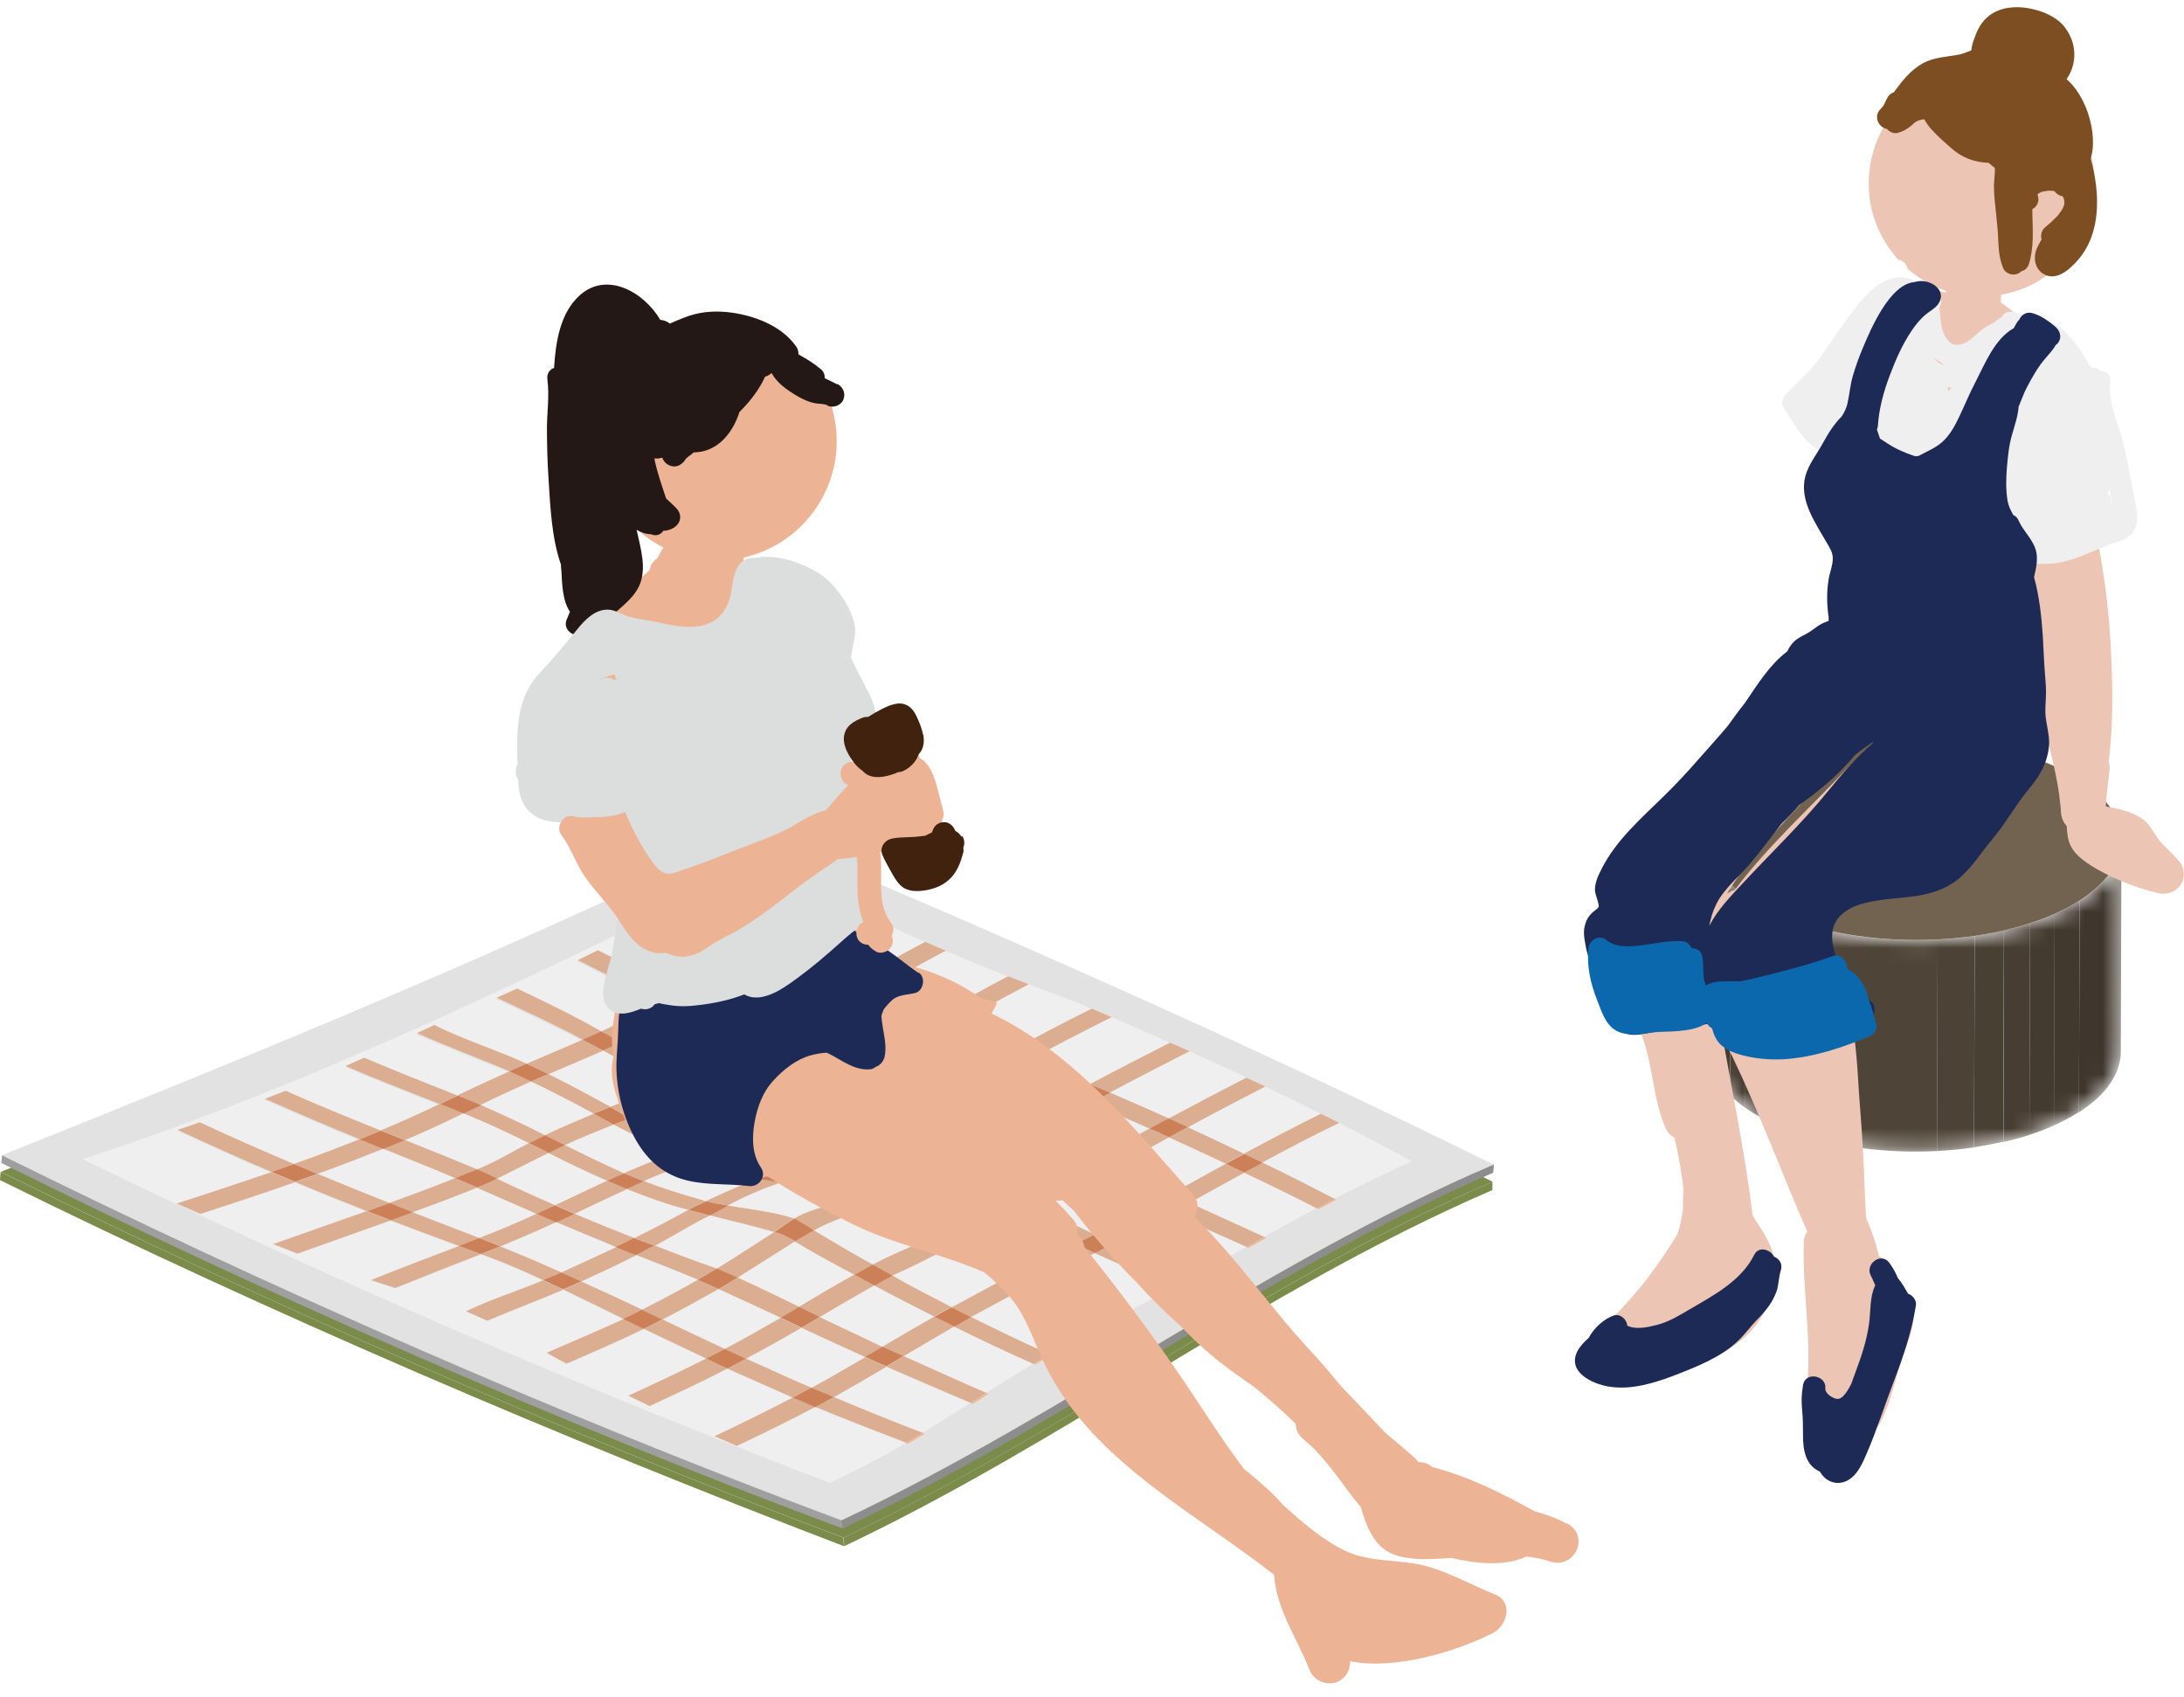 <svg width="121" height="94" viewBox="0 0 121 94" fill="none" xmlns="http://www.w3.org/2000/svg">
<path d="M82.684 65.453C82.684 65.607 82.684 65.76 82.684 65.913C69.787 71.497 59.285 79.699 46.77 85.64C46.77 85.487 46.744 85.334 46.731 85.168C59.26 79.239 69.787 71.049 82.697 65.453H82.684Z" fill="#7A8B4A"/>
<path d="M46.722 85.168C46.722 85.321 46.748 85.474 46.76 85.64C30.982 79.61 14.86 72.698 0 65.364C0 65.211 0.026 65.057 0.038 64.904C14.835 72.225 30.957 79.227 46.722 85.168Z" fill="#7A8B4A"/>
<path d="M82.699 65.454C69.788 71.037 59.274 79.24 46.733 85.168C30.968 79.227 14.833 72.225 0.049 64.904C14.349 59.181 28.126 53.584 41.827 46.941C55.757 52.767 69.317 58.899 82.699 65.454Z" fill="#7A8B4A"/>
<path d="M82.764 64.496C82.764 64.649 82.739 64.803 82.726 64.956C69.79 70.539 59.25 78.754 46.684 84.657C46.684 84.504 46.646 84.351 46.62 84.197C59.199 78.269 69.79 70.079 82.764 64.483V64.496Z" fill="#8D8D8D"/>
<path d="M46.621 84.197C46.647 84.35 46.672 84.503 46.685 84.657C30.933 78.805 14.823 71.727 0.078 64.419C0.078 64.265 0.103 64.125 0.116 63.971C14.836 71.267 30.907 78.332 46.634 84.197H46.621Z" fill="#9F9FA0"/>
<path d="M82.762 64.496C69.788 70.079 59.197 78.282 46.618 84.21C30.891 78.346 14.832 71.28 0.099 63.985C14.373 58.287 28.112 52.652 41.788 46.021C55.718 51.873 69.393 57.916 82.762 64.509V64.496Z" fill="#E3E2E2"/>
<mask id="mask0_2506_5964" style="mask-type:luminance" maskUnits="userSpaceOnUse" x="0" y="46" width="83" height="39">
<path d="M82.753 64.497C69.779 70.08 59.188 78.282 46.609 84.211C30.882 78.346 14.823 71.281 0.091 63.986C14.365 58.287 28.104 52.653 41.779 46.022C55.709 51.874 69.384 57.917 82.753 64.51V64.497Z" fill="white"/>
</mask>
<g mask="url(#mask0_2506_5964)">
<path d="M25.217 65.253C23.904 64.691 22.566 64.18 21.241 63.63C20.03 64.103 18.819 64.576 17.596 65.023C18.909 65.573 20.234 66.109 21.559 66.633C22.783 66.186 24.019 65.751 25.217 65.253ZM29.742 67.221C28.646 66.735 27.537 66.262 26.441 65.777C25.268 66.262 24.057 66.71 22.859 67.144C24.083 67.629 25.319 68.09 26.555 68.575C27.639 68.153 28.709 67.706 29.754 67.221M34.139 69.073C33.03 68.613 31.921 68.153 30.825 67.693C29.805 68.166 28.76 68.613 27.715 69.048C28.862 69.495 29.984 69.993 31.105 70.491C32.125 70.031 33.144 69.559 34.151 69.086M38.663 70.888C37.541 70.415 36.394 69.98 35.247 69.52C34.253 70.044 33.221 70.504 32.201 70.977C33.336 71.488 34.457 72.012 35.566 72.536C36.611 71.999 37.656 71.462 38.663 70.875M43.251 72.983C42.117 72.446 40.957 71.922 39.81 71.399C38.778 71.974 37.758 72.549 36.7 73.085C37.847 73.622 38.994 74.171 40.154 74.721C41.199 74.158 42.231 73.583 43.251 72.996M47.928 75.168C46.756 74.618 45.571 74.094 44.398 73.545C43.391 74.133 42.359 74.708 41.327 75.257C42.537 75.794 43.723 76.356 44.946 76.867C45.953 76.317 46.947 75.743 47.928 75.168ZM53.765 77.71C52.211 77.046 50.643 76.381 49.101 75.704C48.145 76.279 47.176 76.841 46.182 77.391C47.814 78.068 49.445 78.745 51.102 79.371C52.007 78.835 52.861 78.26 53.753 77.71M29.308 63.311C28.123 62.723 26.925 62.161 25.676 61.663C24.618 62.187 23.535 62.685 22.439 63.145C23.777 63.669 25.115 64.205 26.441 64.768C27.46 64.371 28.365 63.797 29.321 63.311M33.642 65.394C32.533 64.921 31.462 64.384 30.404 63.861C29.448 64.333 28.505 64.819 27.537 65.291C28.582 65.815 29.678 66.275 30.748 66.761C31.717 66.314 32.673 65.854 33.629 65.406M38.14 67.016C36.981 66.722 35.821 66.288 34.738 65.866C33.769 66.314 32.8 66.773 31.832 67.234C32.928 67.693 34.024 68.153 35.145 68.575C36.165 68.077 37.159 67.553 38.14 67.016ZM42.894 68.243C41.709 67.911 40.511 67.617 39.313 67.323C38.255 67.834 37.299 68.46 36.267 68.997C37.401 69.431 38.548 69.865 39.708 70.274C40.791 69.61 41.836 68.933 42.894 68.243ZM47.355 70.606C46.233 70.019 45.099 69.406 44.028 68.754C42.958 69.418 41.913 70.095 40.855 70.76C42.015 71.284 43.136 71.833 44.271 72.382C45.29 71.782 46.297 71.169 47.355 70.594M51.765 72.932C50.656 72.357 49.522 71.795 48.438 71.207C47.419 71.769 46.412 72.357 45.418 72.957C46.578 73.519 47.724 74.069 48.897 74.606C49.853 74.043 50.809 73.481 51.777 72.932M57.258 75.525C55.766 74.874 54.301 74.184 52.873 73.468C51.93 74.018 51 74.567 50.069 75.117C51.599 75.794 53.103 76.484 54.632 77.148C55.499 76.599 56.378 76.049 57.258 75.525ZM32.902 61.676C31.768 61.062 30.608 60.462 29.436 59.9C28.493 60.321 27.562 60.743 26.632 61.203C27.855 61.727 29.028 62.289 30.2 62.877C31.08 62.455 31.985 62.072 32.902 61.688M37.325 63.886C36.178 63.401 35.094 62.851 33.998 62.289C33.093 62.66 32.176 63.017 31.296 63.426C32.367 63.963 33.463 64.487 34.572 64.985C35.477 64.602 36.382 64.218 37.325 63.886ZM42.028 65.291C40.817 65.074 39.555 64.819 38.446 64.359C37.503 64.691 36.573 65.023 35.681 65.432C36.802 65.866 37.949 66.211 39.122 66.544C40.078 66.096 41.008 65.662 42.028 65.304M46.871 66.48C45.724 66.02 44.526 65.713 43.264 65.509C42.231 65.866 41.25 66.288 40.32 66.786C41.492 66.991 42.894 67.131 43.99 67.502C44.781 66.991 45.94 66.812 46.871 66.48ZM51.28 68.677C50.184 68.115 49.152 67.476 48.005 66.965C47.023 67.297 45.953 67.642 45.086 68.141C46.157 68.792 47.24 69.431 48.362 70.044C49.279 69.533 50.324 69.15 51.28 68.677ZM55.55 70.888C54.479 70.325 53.421 69.776 52.351 69.227C51.395 69.712 50.439 70.223 49.432 70.645C50.477 71.271 51.612 71.82 52.708 72.395C53.663 71.91 54.581 71.36 55.55 70.888ZM60.903 73.468C59.437 72.83 58.022 72.152 56.62 71.437C55.664 71.922 54.734 72.446 53.804 72.945C55.231 73.66 56.671 74.363 58.163 75.002C59.067 74.478 59.985 73.954 60.915 73.468M36.687 60.194C35.681 59.465 34.546 58.788 33.412 58.188C32.405 58.635 31.386 59.056 30.379 59.491C31.551 60.066 32.686 60.692 33.82 61.305C34.776 60.935 35.719 60.526 36.687 60.194ZM40.88 63.017C39.823 62.327 38.739 61.676 37.72 60.947C36.777 61.28 35.834 61.599 34.916 61.944C35.987 62.544 37.07 63.119 38.217 63.618C39.096 63.388 40.014 63.247 40.88 63.017ZM45.889 63.899C44.615 63.758 43.289 63.694 42.053 63.413C41.161 63.682 40.231 63.835 39.338 64.103C40.536 64.474 41.709 64.768 42.971 64.985C43.977 64.665 44.972 64.346 45.902 63.899M50.758 64.998C49.623 64.602 48.374 64.282 47.151 64.09C46.221 64.525 45.227 64.87 44.22 65.189C45.469 65.445 46.616 65.79 47.827 66.16C48.821 65.802 49.815 65.432 50.77 65.01M55.257 66.812C54.161 66.301 53.039 65.841 51.892 65.406C50.923 65.841 49.942 66.224 48.935 66.607C50.07 67.093 51.153 67.642 52.236 68.204C53.243 67.745 54.25 67.272 55.257 66.799M59.577 68.894C58.507 68.358 57.423 67.847 56.34 67.323C55.333 67.808 54.326 68.281 53.319 68.767C54.39 69.303 55.448 69.865 56.518 70.415C57.525 69.904 58.557 69.406 59.577 68.907M65.057 71.284C63.566 70.683 62.088 70.083 60.648 69.418C59.628 69.929 58.596 70.44 57.576 70.951C58.991 71.654 60.393 72.357 61.884 72.957C62.942 72.408 64.012 71.859 65.057 71.284ZM40.868 58.213C39.797 57.549 38.739 56.859 37.631 56.22C36.598 56.77 35.528 57.306 34.432 57.753C35.515 58.443 36.598 59.12 37.656 59.836C38.778 59.363 39.823 58.788 40.868 58.226M45.367 60.398C44.105 60.053 43.022 59.491 41.951 58.878C40.944 59.517 39.874 60.079 38.727 60.539C39.721 61.305 40.651 62.2 41.798 62.826C43.073 62.417 44.296 61.101 45.367 60.398ZM50.235 61.548C49.037 61.228 47.801 60.973 46.577 60.705C45.443 61.484 44.334 62.366 43.06 62.992C44.347 63.132 45.647 63.196 46.922 63.413C48.03 62.8 49.139 62.187 50.222 61.548M54.938 62.941C53.816 62.519 52.606 62.161 51.408 61.867C50.324 62.442 49.267 63.03 48.17 63.605C49.381 63.784 50.643 64.129 51.765 64.525C52.848 64.027 53.893 63.49 54.925 62.941M59.475 64.755C58.353 64.269 57.219 63.809 56.072 63.362C55.04 63.899 53.982 64.448 52.912 64.934C54.059 65.355 55.18 65.828 56.276 66.314C57.347 65.79 58.404 65.279 59.475 64.742M63.808 66.71C62.738 66.224 61.667 65.726 60.597 65.24C59.539 65.777 58.468 66.301 57.398 66.825C58.481 67.336 59.564 67.859 60.648 68.371C61.718 67.834 62.776 67.284 63.821 66.722M69.059 69.061C67.67 68.434 66.268 67.808 64.866 67.195C63.834 67.77 62.776 68.332 61.718 68.869C63.146 69.52 64.611 70.121 66.077 70.721C67.071 70.172 68.065 69.61 69.059 69.061ZM45.481 55.415C44.347 54.879 43.238 54.291 42.13 53.716C41.021 54.355 39.886 54.981 38.752 55.607C39.848 56.246 40.919 56.91 42.015 57.536C43.175 56.833 44.334 56.118 45.481 55.415ZM50.044 57.357C48.871 56.936 47.699 56.488 46.603 55.965C45.418 56.68 44.271 57.434 43.098 58.162C44.169 58.737 45.341 59.21 46.539 59.606C47.686 58.839 48.859 58.086 50.044 57.357ZM54.721 58.941C53.562 58.533 52.389 58.162 51.217 57.766C50.044 58.469 48.897 59.197 47.75 59.925C48.948 60.245 50.146 60.577 51.357 60.884C52.465 60.219 53.6 59.58 54.721 58.941ZM59.284 60.641C58.163 60.194 57.028 59.759 55.868 59.338C54.747 59.964 53.638 60.59 52.529 61.228C53.702 61.599 54.874 61.944 56.008 62.378C57.105 61.803 58.188 61.229 59.271 60.641M63.694 62.506C62.598 62.021 61.502 61.548 60.393 61.088C59.309 61.663 58.226 62.225 57.143 62.8C58.29 63.247 59.424 63.72 60.546 64.193C61.616 63.656 62.649 63.068 63.681 62.493M67.912 64.448C66.88 63.95 65.822 63.477 64.777 62.992C63.732 63.554 62.7 64.129 61.654 64.691C62.725 65.177 63.783 65.662 64.853 66.147C65.873 65.585 66.892 65.01 67.925 64.448M72.959 66.914C71.634 66.237 70.283 65.585 68.932 64.934C67.912 65.483 66.905 66.045 65.886 66.607C67.275 67.234 68.651 67.872 70.04 68.498C71.009 67.962 71.978 67.425 72.959 66.901M46.73 50.139C45.15 49.423 43.595 48.682 41.977 48.005C29.716 53.92 17.902 59.849 4.583 64.205C17.723 70.594 32.061 76.829 45.978 82.131C47.431 81.454 48.846 80.713 50.184 79.921C48.502 79.269 46.819 78.63 45.163 77.94C43.735 78.694 42.282 79.409 40.817 80.099C40.409 79.921 39.988 79.742 39.581 79.563C41.046 78.873 42.499 78.157 43.926 77.416C42.716 76.88 41.505 76.343 40.294 75.806C38.892 76.535 37.427 77.212 35.974 77.889C35.579 77.697 35.196 77.506 34.801 77.314C36.254 76.662 37.694 75.973 39.109 75.257C37.962 74.708 36.815 74.171 35.668 73.622C34.279 74.312 32.826 74.925 31.386 75.551C31.016 75.359 30.647 75.155 30.29 74.95C31.717 74.337 33.132 73.724 34.546 73.085C33.438 72.536 32.316 71.986 31.195 71.45C29.805 72.037 28.378 72.574 27.002 73.162C26.606 72.983 26.224 72.817 25.829 72.638C27.193 71.986 28.684 71.514 30.086 70.926C28.977 70.402 27.817 69.916 26.645 69.482C25.064 70.108 23.471 70.734 21.891 71.36C21.445 71.22 20.999 71.066 20.54 70.926C22.159 70.274 23.79 69.648 25.421 69.035C24.147 68.562 22.885 68.09 21.623 67.617C19.903 68.23 18.182 68.843 16.462 69.457C16.015 69.278 15.557 69.112 15.111 68.933C16.844 68.32 18.577 67.719 20.298 67.106C18.959 66.582 17.634 66.045 16.321 65.496C14.588 66.109 12.829 66.684 11.07 67.259C10.637 67.067 10.204 66.876 9.758 66.684C11.517 66.122 13.263 65.534 15.009 64.947C13.25 64.206 11.529 63.413 9.809 62.621C10.217 62.481 10.624 62.34 11.032 62.2C12.753 63.004 14.499 63.758 16.258 64.512C17.481 64.078 18.692 63.618 19.89 63.145C18.118 62.429 16.385 61.676 14.639 60.909C15.021 60.769 15.404 60.615 15.786 60.462C17.52 61.241 19.291 61.944 21.062 62.672C22.171 62.212 23.255 61.714 24.338 61.203C22.592 60.513 20.833 59.836 19.113 59.095C19.457 58.941 19.801 58.788 20.145 58.635C21.853 59.363 23.586 60.04 25.319 60.73C26.262 60.27 27.218 59.823 28.187 59.401C26.492 58.673 24.733 58.047 23.063 57.281C23.382 57.127 23.701 56.974 24.019 56.833C25.638 57.651 27.473 58.213 29.143 58.98C30.175 58.533 31.207 58.086 32.239 57.651C30.697 56.821 29.066 56.08 27.46 55.326C27.843 55.16 28.225 54.994 28.595 54.815C30.175 55.569 31.768 56.322 33.259 57.191C34.343 56.68 35.439 56.169 36.496 55.632C35.044 54.764 33.489 54.01 31.959 53.243C32.329 53.064 32.698 52.873 33.068 52.694C34.61 53.448 36.114 54.227 37.605 55.045C38.739 54.444 39.861 53.831 40.97 53.205C39.479 52.426 37.924 51.736 36.394 51.007C36.764 50.816 37.133 50.611 37.503 50.42C39.058 51.122 40.6 51.812 42.091 52.579C43.595 51.748 45.137 50.982 46.679 50.202M51.255 52.17C50.108 51.672 48.986 51.148 47.852 50.65C46.297 51.429 44.768 52.247 43.251 53.09C44.36 53.665 45.469 54.227 46.616 54.751C48.132 53.856 49.674 53.001 51.242 52.183M55.843 54.074C54.683 53.627 53.536 53.154 52.389 52.668C50.809 53.499 49.279 54.38 47.75 55.275C48.884 55.76 50.031 56.233 51.191 56.68C52.72 55.786 54.263 54.917 55.843 54.087M60.495 55.875C59.36 55.39 58.175 54.955 57.003 54.521C55.422 55.339 53.867 56.195 52.351 57.102C53.511 57.523 54.683 57.907 55.843 58.316C57.372 57.472 58.914 56.654 60.495 55.875ZM64.828 57.753C63.757 57.281 62.674 56.808 61.591 56.335C60.049 57.114 58.507 57.894 56.99 58.724C58.137 59.146 59.258 59.593 60.38 60.053C61.858 59.274 63.337 58.507 64.828 57.753ZM69.059 59.683C68.014 59.184 66.956 58.712 65.898 58.226C64.42 58.98 62.955 59.746 61.489 60.513C62.585 60.973 63.668 61.459 64.751 61.944C66.179 61.177 67.606 60.424 69.059 59.683ZM73.176 61.688C72.156 61.177 71.124 60.666 70.091 60.181C68.651 60.922 67.211 61.676 65.797 62.442C66.842 62.928 67.887 63.413 68.919 63.912C70.321 63.158 71.736 62.417 73.176 61.701M78.21 64.32C76.885 63.592 75.546 62.889 74.195 62.2C72.755 62.889 71.341 63.63 69.951 64.384C71.302 65.023 72.628 65.713 73.953 66.39C75.342 65.662 76.782 64.985 78.223 64.32" fill="#F0EFEF"/>
<path d="M21.638 67.59C21.205 67.424 20.759 67.245 20.325 67.079C18.592 67.692 16.859 68.293 15.138 68.906C15.584 69.085 16.043 69.251 16.489 69.43C18.21 68.817 19.93 68.203 21.651 67.59M26.443 65.776C26.035 65.597 25.627 65.431 25.219 65.252C24.021 65.738 22.798 66.185 21.561 66.632C21.995 66.798 22.428 66.977 22.849 67.143C24.047 66.709 25.258 66.261 26.43 65.776M30.406 63.859C30.037 63.681 29.68 63.489 29.31 63.31C28.355 63.795 27.45 64.371 26.43 64.766C26.812 64.92 27.182 65.099 27.539 65.278C28.495 64.805 29.438 64.319 30.406 63.847M34 62.288C33.631 62.084 33.261 61.892 32.892 61.687C31.987 62.071 31.069 62.454 30.19 62.876C30.559 63.054 30.929 63.246 31.286 63.425C32.165 63.016 33.083 62.658 33.988 62.288M37.722 60.934C37.378 60.691 37.034 60.435 36.689 60.193C35.721 60.538 34.778 60.934 33.822 61.304C34.191 61.508 34.548 61.726 34.918 61.93C35.848 61.585 36.791 61.253 37.722 60.934ZM41.94 58.877C41.571 58.672 41.227 58.429 40.87 58.212C39.825 58.787 38.78 59.349 37.658 59.822C38.015 60.065 38.359 60.295 38.716 60.538C39.863 60.09 40.946 59.515 41.94 58.877ZM46.605 55.951C46.235 55.772 45.853 55.593 45.483 55.414C44.336 56.13 43.177 56.832 42.017 57.535C42.374 57.739 42.743 57.944 43.113 58.148C44.273 57.407 45.432 56.653 46.618 55.951M52.391 52.654C52.009 52.488 51.626 52.335 51.257 52.169C49.689 52.999 48.147 53.855 46.63 54.737C47.013 54.916 47.382 55.082 47.752 55.261C49.281 54.379 50.811 53.485 52.391 52.654Z" fill="#DBAE91"/>
<path d="M26.647 69.456C26.239 69.303 25.844 69.162 25.436 69.009C23.805 69.635 22.161 70.249 20.555 70.9C21.001 71.041 21.447 71.194 21.906 71.335C23.486 70.696 25.067 70.07 26.66 69.456M30.827 67.693C30.471 67.54 30.101 67.386 29.744 67.221C28.699 67.706 27.628 68.153 26.545 68.575C26.94 68.728 27.323 68.881 27.718 69.035C28.763 68.6 29.808 68.153 30.827 67.68M34.74 65.853C34.37 65.7 34.014 65.547 33.644 65.393C32.675 65.841 31.72 66.301 30.764 66.748C31.121 66.914 31.477 67.067 31.847 67.221C32.816 66.76 33.772 66.3 34.753 65.853M38.449 64.346C38.079 64.192 37.697 64.026 37.327 63.873C36.384 64.205 35.479 64.588 34.574 64.972C34.931 65.138 35.314 65.266 35.683 65.406C36.575 64.997 37.506 64.678 38.449 64.333M42.056 63.413C41.622 63.311 41.227 63.247 40.883 63.017C40.004 63.247 39.099 63.4 38.219 63.617C38.589 63.784 38.959 63.95 39.341 64.103C40.233 63.835 41.163 63.669 42.056 63.413ZM46.58 60.705C46.172 60.615 45.764 60.513 45.369 60.398C44.299 61.101 43.075 62.416 41.801 62.825C42.221 62.928 42.642 62.953 43.075 62.991C44.337 62.353 45.458 61.471 46.593 60.705M51.206 57.766C50.811 57.638 50.429 57.498 50.047 57.357C48.861 58.098 47.689 58.839 46.542 59.606C46.937 59.733 47.345 59.823 47.74 59.925C48.887 59.197 50.034 58.469 51.206 57.766ZM57.005 54.521C56.623 54.367 56.228 54.227 55.845 54.074C54.265 54.904 52.723 55.773 51.193 56.667C51.576 56.82 51.958 56.948 52.353 57.089C53.87 56.194 55.425 55.338 57.005 54.508" fill="#DBAE91"/>
<path d="M31.19 71.426C30.82 71.26 30.451 71.081 30.081 70.915C28.679 71.502 27.175 71.975 25.824 72.627C26.219 72.805 26.602 72.972 26.997 73.15C28.386 72.563 29.813 72.026 31.19 71.438M35.255 69.522C34.886 69.368 34.503 69.228 34.134 69.075C33.127 69.56 32.107 70.02 31.088 70.48C31.457 70.646 31.827 70.812 32.197 70.978C33.229 70.506 34.261 70.033 35.242 69.522M39.308 67.324C38.926 67.209 38.531 67.12 38.136 67.018C37.154 67.554 36.16 68.078 35.141 68.576C35.51 68.717 35.892 68.858 36.275 68.998C37.307 68.461 38.263 67.835 39.321 67.324M43.272 65.497C42.851 65.433 42.443 65.357 42.035 65.28C41.016 65.638 40.086 66.072 39.13 66.519C39.525 66.634 39.92 66.698 40.328 66.762C41.258 66.251 42.239 65.842 43.272 65.484M47.146 64.105C46.726 64.041 46.318 63.964 45.897 63.913C44.967 64.347 43.973 64.68 42.966 64.999C43.386 65.076 43.794 65.139 44.215 65.203C45.222 64.897 46.216 64.539 47.146 64.105ZM51.416 61.869C51.02 61.767 50.625 61.651 50.23 61.549C49.147 62.188 48.038 62.801 46.929 63.415C47.35 63.479 47.771 63.542 48.191 63.594C49.287 63.031 50.345 62.444 51.428 61.856M55.864 59.339C55.481 59.211 55.086 59.071 54.704 58.943C53.569 59.582 52.448 60.233 51.339 60.885C51.734 60.987 52.129 61.102 52.524 61.217C53.633 60.591 54.755 59.952 55.864 59.326M61.586 56.337C61.216 56.183 60.847 56.03 60.49 55.864C58.91 56.643 57.367 57.461 55.838 58.304C56.22 58.445 56.603 58.585 56.985 58.726C58.489 57.908 60.031 57.116 61.586 56.337Z" fill="#DBAE91"/>
<path d="M35.679 73.609C35.297 73.43 34.927 73.238 34.544 73.059C33.143 73.698 31.715 74.311 30.288 74.924C30.657 75.129 31.014 75.333 31.384 75.525C32.824 74.899 34.277 74.286 35.666 73.596M39.808 71.398C39.426 71.219 39.056 71.053 38.661 70.887C37.654 71.475 36.609 72.011 35.564 72.548C35.946 72.727 36.316 72.906 36.698 73.085C37.756 72.548 38.776 71.973 39.808 71.398ZM44.027 68.754C43.721 68.562 43.275 68.319 42.892 68.242C41.834 68.919 40.789 69.609 39.706 70.274C40.101 70.427 40.471 70.593 40.853 70.772C41.911 70.108 42.969 69.431 44.027 68.766M48.003 66.965C47.633 66.799 47.264 66.632 46.881 66.479C45.951 66.799 44.791 66.99 44.001 67.501C44.383 67.68 44.728 67.936 45.084 68.153C45.951 67.655 47.022 67.31 48.003 66.978M51.903 65.406C51.52 65.266 51.138 65.138 50.756 64.997C49.8 65.432 48.819 65.789 47.812 66.147C48.207 66.275 48.576 66.441 48.946 66.607C49.94 66.224 50.934 65.828 51.903 65.406ZM56.083 63.362C55.701 63.221 55.319 63.081 54.949 62.94C53.904 63.477 52.859 64.026 51.788 64.524C52.171 64.665 52.553 64.806 52.922 64.946C53.993 64.448 55.051 63.911 56.083 63.374M60.391 61.1C60.021 60.947 59.652 60.794 59.269 60.64C58.186 61.215 57.09 61.803 56.007 62.378C56.389 62.519 56.759 62.672 57.141 62.812C58.224 62.25 59.308 61.675 60.391 61.1ZM65.897 58.226C65.54 58.06 65.183 57.906 64.826 57.753C63.335 58.507 61.844 59.273 60.378 60.053C60.748 60.206 61.117 60.359 61.487 60.513C62.953 59.733 64.418 58.98 65.897 58.226Z" fill="#DBAE91"/>
<path d="M40.297 75.806C39.902 75.627 39.52 75.436 39.125 75.244C37.71 75.959 36.27 76.636 34.817 77.301C35.2 77.493 35.595 77.684 35.99 77.876C37.443 77.199 38.895 76.534 40.31 75.793M44.401 73.545C44.019 73.366 43.624 73.174 43.241 72.995C42.222 73.583 41.202 74.171 40.145 74.72C40.54 74.899 40.922 75.078 41.317 75.257C42.362 74.707 43.382 74.132 44.389 73.545M48.441 71.194C48.084 70.989 47.715 70.785 47.345 70.593C46.3 71.168 45.281 71.769 44.261 72.382C44.643 72.574 45.026 72.752 45.408 72.944C46.415 72.356 47.409 71.769 48.429 71.194M52.354 69.226C51.997 69.034 51.64 68.856 51.271 68.677C50.315 69.15 49.27 69.533 48.352 70.044C48.709 70.248 49.078 70.44 49.435 70.644C50.442 70.223 51.385 69.712 52.354 69.226ZM56.356 67.322C55.999 67.144 55.629 66.977 55.273 66.811C54.266 67.284 53.259 67.757 52.252 68.217C52.609 68.408 52.966 68.587 53.335 68.766C54.342 68.281 55.349 67.808 56.356 67.322ZM60.587 65.24C60.217 65.074 59.848 64.908 59.478 64.754C58.42 65.278 57.35 65.802 56.279 66.326C56.649 66.492 57.019 66.658 57.375 66.824C58.446 66.313 59.517 65.776 60.574 65.24M64.767 62.991C64.41 62.825 64.054 62.672 63.697 62.506C62.652 63.068 61.619 63.656 60.562 64.205C60.919 64.371 61.288 64.524 61.645 64.691C62.69 64.128 63.735 63.566 64.767 62.991ZM70.095 60.18C69.751 60.014 69.406 59.848 69.049 59.695C67.609 60.436 66.169 61.19 64.742 61.956C65.099 62.122 65.443 62.276 65.8 62.442C67.214 61.675 68.654 60.921 70.095 60.18Z" fill="#DBAE91"/>
<path d="M45.167 77.926C44.759 77.76 44.326 77.594 43.931 77.402C42.503 78.143 41.05 78.859 39.585 79.549C39.992 79.728 40.413 79.906 40.821 80.085C42.287 79.395 43.739 78.68 45.167 77.926ZM49.105 75.703C48.71 75.524 48.328 75.358 47.933 75.179C46.951 75.754 45.957 76.329 44.95 76.879C45.358 77.057 45.779 77.224 46.187 77.39C47.168 76.84 48.137 76.278 49.105 75.703ZM52.878 73.467C52.508 73.288 52.138 73.109 51.769 72.918C50.8 73.467 49.844 74.029 48.888 74.591C49.271 74.77 49.666 74.936 50.061 75.115C50.991 74.566 51.934 74.017 52.865 73.467M56.624 71.436C56.268 71.257 55.911 71.078 55.567 70.899C54.598 71.372 53.693 71.921 52.725 72.407C53.081 72.598 53.438 72.777 53.795 72.943C54.738 72.445 55.669 71.921 56.612 71.436M60.652 69.404C60.295 69.225 59.938 69.059 59.581 68.893C58.562 69.391 57.529 69.89 56.523 70.401C56.879 70.58 57.223 70.759 57.58 70.938C58.6 70.426 59.632 69.915 60.652 69.404ZM64.87 67.194C64.514 67.041 64.169 66.874 63.812 66.721C62.767 67.283 61.71 67.833 60.639 68.369C60.996 68.535 61.353 68.702 61.71 68.868C62.767 68.331 63.825 67.769 64.858 67.194M68.936 64.945C68.592 64.779 68.26 64.626 67.916 64.46C66.884 65.022 65.865 65.584 64.845 66.159C65.189 66.312 65.546 66.478 65.89 66.632C66.897 66.07 67.916 65.507 68.936 64.958M74.2 62.198C73.855 62.032 73.524 61.853 73.18 61.687C71.74 62.403 70.325 63.144 68.923 63.898C69.267 64.064 69.599 64.23 69.943 64.383C71.332 63.629 72.747 62.888 74.187 62.198" fill="#DBAE91"/>
<path d="M16.346 65.47C15.913 65.291 15.479 65.1 15.046 64.921C13.3 65.508 11.554 66.096 9.795 66.658C10.229 66.85 10.662 67.042 11.108 67.233C12.867 66.658 14.626 66.084 16.359 65.47M21.24 63.63C20.807 63.452 20.361 63.273 19.927 63.094C18.729 63.566 17.518 64.039 16.295 64.461C16.728 64.64 17.162 64.831 17.595 65.01C18.831 64.576 20.029 64.103 21.24 63.618M25.675 61.663C25.242 61.484 24.809 61.318 24.375 61.139C23.305 61.65 22.209 62.148 21.1 62.608C21.546 62.787 21.992 62.966 22.438 63.145C23.547 62.685 24.617 62.174 25.675 61.663ZM29.435 59.9C29.027 59.708 28.619 59.529 28.224 59.337C27.256 59.772 26.3 60.206 25.357 60.666C25.79 60.832 26.21 61.011 26.631 61.19C27.549 60.743 28.492 60.309 29.435 59.887M33.411 58.188C33.029 57.983 32.647 57.792 32.277 57.587C31.245 58.034 30.212 58.469 29.18 58.916C29.588 59.108 29.983 59.286 30.391 59.491C31.398 59.056 32.417 58.635 33.424 58.188M37.642 56.207C37.286 55.99 36.916 55.786 36.559 55.568C35.489 56.105 34.405 56.616 33.322 57.127C33.692 57.344 34.087 57.523 34.444 57.74C35.552 57.293 36.61 56.744 37.642 56.207ZM42.129 53.716C41.759 53.524 41.389 53.32 41.02 53.128C39.911 53.754 38.789 54.367 37.655 54.968C38.025 55.172 38.382 55.39 38.739 55.594C39.873 54.968 41.007 54.342 42.116 53.703M47.851 50.65C47.469 50.483 47.099 50.304 46.729 50.138C45.187 50.918 43.645 51.684 42.141 52.515C42.511 52.706 42.88 52.898 43.25 53.09C44.767 52.259 46.296 51.442 47.851 50.65Z" fill="#DBAE91"/>
<path d="M54.747 77.199C54.747 77.199 54.658 77.135 54.632 77.161C54.339 77.326 54.058 77.531 53.765 77.709C53.803 77.709 53.854 77.773 53.88 77.76C54.173 77.594 54.466 77.39 54.747 77.212" fill="#EABA9A"/>
<path d="M26.433 64.767C25.107 64.218 23.782 63.681 22.431 63.144C22.036 63.31 21.641 63.477 21.246 63.63C22.571 64.166 23.909 64.69 25.222 65.252C25.63 65.086 26.025 64.92 26.433 64.767ZM30.753 66.76C29.683 66.275 28.587 65.802 27.542 65.291C27.185 65.47 26.815 65.636 26.433 65.789C27.529 66.275 28.638 66.747 29.734 67.233C30.078 67.079 30.409 66.926 30.741 66.76M35.15 68.574C34.029 68.14 32.933 67.693 31.837 67.233C31.505 67.386 31.161 67.539 30.83 67.693C31.926 68.153 33.035 68.613 34.143 69.073C34.475 68.906 34.806 68.74 35.15 68.574ZM39.713 70.261C38.553 69.865 37.406 69.43 36.272 68.983C35.928 69.162 35.596 69.341 35.252 69.507C36.386 69.954 37.546 70.401 38.668 70.874C39.012 70.67 39.369 70.465 39.713 70.248M44.276 72.382C43.141 71.832 42.02 71.283 40.86 70.759C40.516 70.976 40.172 71.194 39.815 71.398C40.962 71.922 42.109 72.446 43.256 72.982C43.6 72.778 43.944 72.586 44.276 72.382ZM48.902 74.605C47.742 74.055 46.582 73.506 45.422 72.957C45.091 73.161 44.747 73.353 44.416 73.544C45.575 74.094 46.773 74.63 47.946 75.167C48.265 74.975 48.583 74.784 48.915 74.605M54.637 77.147C53.095 76.483 51.591 75.793 50.074 75.116C49.756 75.308 49.424 75.499 49.106 75.691C50.648 76.368 52.215 77.032 53.77 77.697C54.063 77.518 54.357 77.326 54.637 77.147Z" fill="#DBAE91"/>
<path d="M27.544 65.277C27.187 65.099 26.818 64.92 26.435 64.767C26.027 64.92 25.619 65.086 25.224 65.252C25.632 65.43 26.04 65.596 26.448 65.774C26.818 65.621 27.2 65.456 27.557 65.277" fill="#CB8058"/>
<path d="M31.827 67.232C31.47 67.079 31.101 66.926 30.744 66.76C30.413 66.913 30.068 67.079 29.737 67.232C30.094 67.385 30.451 67.55 30.82 67.703C31.152 67.55 31.496 67.397 31.827 67.245" fill="#CB8058"/>
<path d="M36.251 68.995C35.882 68.855 35.499 68.715 35.117 68.575C34.785 68.74 34.454 68.906 34.11 69.072C34.48 69.225 34.849 69.378 35.231 69.518C35.576 69.339 35.907 69.161 36.251 68.995Z" fill="#CB8058"/>
<path d="M40.856 70.758C40.474 70.592 40.104 70.414 39.709 70.261C39.365 70.465 39.021 70.682 38.664 70.885C39.046 71.051 39.429 71.217 39.811 71.395C40.168 71.191 40.512 70.975 40.856 70.758Z" fill="#CB8058"/>
<path d="M45.418 72.944C45.035 72.753 44.653 72.575 44.271 72.383C43.926 72.587 43.595 72.791 43.251 72.982C43.633 73.161 44.028 73.352 44.411 73.53C44.755 73.339 45.086 73.135 45.418 72.944Z" fill="#CB8058"/>
<path d="M21.101 62.621C19.329 61.906 17.558 61.19 15.825 60.411C15.442 60.564 15.06 60.717 14.678 60.858C16.411 61.624 18.157 62.378 19.929 63.094C20.324 62.94 20.706 62.774 21.101 62.608" fill="#DBAE91"/>
<path d="M50.069 75.114C49.674 74.936 49.279 74.77 48.897 74.592C48.578 74.783 48.247 74.974 47.928 75.153C48.311 75.331 48.706 75.509 49.101 75.675C49.419 75.484 49.751 75.293 50.069 75.102" fill="#CB8058"/>
<path d="M22.433 63.157C21.987 62.978 21.541 62.8 21.095 62.621C20.712 62.787 20.317 62.94 19.922 63.106C20.356 63.284 20.802 63.462 21.235 63.641C21.63 63.488 22.025 63.322 22.42 63.157" fill="#CB8058"/>
<path d="M58.261 75.053C58.261 75.053 58.172 74.989 58.147 75.002C57.84 75.155 57.56 75.346 57.266 75.525C57.305 75.525 57.356 75.589 57.381 75.563C57.675 75.397 57.968 75.219 58.261 75.04" fill="#EABA9A"/>
<path d="M30.192 62.876C29.02 62.288 27.835 61.726 26.624 61.202C26.305 61.356 25.987 61.509 25.668 61.662C26.917 62.161 28.115 62.723 29.3 63.31C29.594 63.157 29.899 63.017 30.192 62.876ZM34.564 64.984C33.455 64.486 32.372 63.962 31.288 63.425C30.983 63.566 30.69 63.719 30.396 63.86C31.454 64.397 32.525 64.92 33.634 65.393C33.94 65.252 34.245 65.112 34.564 64.984ZM39.114 66.53C37.941 66.198 36.794 65.853 35.673 65.419C35.354 65.559 35.036 65.712 34.73 65.853C35.813 66.287 36.973 66.722 38.133 67.003C38.451 66.837 38.782 66.683 39.114 66.517M43.982 67.488C42.886 67.118 41.484 66.977 40.312 66.773C39.981 66.952 39.649 67.143 39.305 67.309C40.503 67.603 41.701 67.897 42.886 68.23C43.256 67.987 43.613 67.731 43.982 67.476M48.354 70.044C47.245 69.43 46.162 68.792 45.078 68.14C44.722 68.344 44.377 68.549 44.02 68.753C45.091 69.405 46.213 70.005 47.347 70.606C47.678 70.427 48.022 70.235 48.354 70.044ZM52.712 72.394C51.617 71.82 50.482 71.27 49.437 70.644C49.106 70.823 48.774 71.015 48.43 71.194C49.526 71.794 50.648 72.344 51.757 72.918C52.075 72.74 52.381 72.548 52.7 72.394M58.142 75.001C56.663 74.362 55.223 73.647 53.783 72.944C53.477 73.11 53.171 73.302 52.865 73.481C54.306 74.196 55.771 74.886 57.25 75.538C57.543 75.359 57.836 75.18 58.129 75.014" fill="#DBAE91"/>
<path d="M31.298 63.425C30.928 63.246 30.558 63.055 30.202 62.877C29.909 63.017 29.603 63.17 29.31 63.31C29.679 63.488 30.036 63.667 30.406 63.858C30.699 63.718 31.005 63.565 31.298 63.425Z" fill="#CB8058"/>
<path d="M35.681 65.419C35.311 65.279 34.929 65.138 34.572 64.986C34.253 65.113 33.947 65.253 33.642 65.393C34.011 65.546 34.368 65.712 34.738 65.852C35.056 65.712 35.375 65.559 35.681 65.419Z" fill="#CB8058"/>
<path d="M40.326 66.773C39.918 66.709 39.51 66.632 39.128 66.531C38.796 66.683 38.465 66.836 38.146 67.015C38.541 67.117 38.937 67.206 39.319 67.321C39.663 67.155 39.994 66.964 40.326 66.785" fill="#CB8058"/>
<path d="M45.085 68.14C44.728 67.923 44.384 67.681 44.002 67.49C43.632 67.732 43.275 67.987 42.906 68.242C43.288 68.318 43.734 68.56 44.04 68.751C44.397 68.547 44.741 68.344 45.098 68.14" fill="#CB8058"/>
<path d="M49.435 70.643C49.078 70.439 48.709 70.248 48.352 70.044C48.02 70.235 47.676 70.414 47.345 70.605C47.714 70.796 48.071 71 48.441 71.204C48.772 71.025 49.103 70.834 49.448 70.656" fill="#CB8058"/>
<path d="M25.348 60.679C23.615 59.989 21.881 59.312 20.174 58.584C19.829 58.737 19.485 58.89 19.141 59.044C20.862 59.785 22.621 60.462 24.367 61.152C24.698 60.998 25.029 60.832 25.348 60.679Z" fill="#DBAE91"/>
<path d="M53.789 72.944C53.432 72.766 53.063 72.587 52.718 72.409C52.387 72.575 52.081 72.753 51.775 72.931C52.145 73.123 52.515 73.288 52.884 73.48C53.19 73.301 53.496 73.123 53.802 72.944" fill="#CB8058"/>
<path d="M26.642 61.202C26.221 61.023 25.788 60.845 25.367 60.679C25.036 60.832 24.717 60.998 24.386 61.151C24.819 61.316 25.252 61.495 25.686 61.673C26.004 61.52 26.323 61.367 26.642 61.215" fill="#CB8058"/>
<path d="M62.01 72.995C62.01 72.995 61.92 72.944 61.882 72.957C61.55 73.11 61.219 73.289 60.9 73.467C60.938 73.467 60.976 73.531 61.015 73.506C61.346 73.34 61.678 73.161 62.01 72.995Z" fill="#EABA9A"/>
<path d="M29.183 58.916C27.513 58.149 25.678 57.587 24.059 56.77C23.741 56.923 23.422 57.076 23.104 57.217C24.773 57.971 26.532 58.609 28.227 59.338C28.546 59.197 28.864 59.056 29.183 58.916ZM33.822 61.305C32.688 60.692 31.553 60.066 30.381 59.491C30.062 59.632 29.744 59.772 29.425 59.9C30.597 60.462 31.757 61.062 32.891 61.676C33.197 61.548 33.503 61.42 33.809 61.305M38.219 63.618C37.072 63.119 35.989 62.532 34.918 61.944C34.612 62.059 34.306 62.161 34 62.289C35.084 62.851 36.179 63.401 37.327 63.886C37.62 63.784 37.913 63.707 38.219 63.618ZM42.96 64.985C41.698 64.768 40.526 64.487 39.328 64.103C39.034 64.18 38.728 64.244 38.435 64.346C39.544 64.806 40.793 65.061 42.017 65.279C42.323 65.164 42.641 65.074 42.947 64.972M47.816 66.16C46.618 65.79 45.471 65.445 44.209 65.189C43.89 65.291 43.584 65.394 43.266 65.496C44.527 65.713 45.713 66.02 46.873 66.467C47.178 66.365 47.51 66.263 47.816 66.147M52.251 68.217C51.18 67.655 50.084 67.106 48.95 66.62C48.631 66.748 48.325 66.863 48.007 66.965C49.154 67.476 50.173 68.115 51.282 68.677C51.601 68.524 51.919 68.371 52.251 68.217ZM56.52 70.402C55.462 69.853 54.405 69.29 53.321 68.754C53.003 68.907 52.671 69.061 52.353 69.227C53.423 69.776 54.494 70.338 55.552 70.888C55.87 70.734 56.202 70.568 56.52 70.402ZM61.886 72.945C60.395 72.344 58.993 71.641 57.578 70.939C57.259 71.105 56.928 71.271 56.622 71.437C58.024 72.152 59.451 72.83 60.904 73.468C61.236 73.302 61.554 73.123 61.886 72.957" fill="#DBAE91"/>
<path d="M34.907 61.943C34.538 61.739 34.181 61.522 33.811 61.318C33.505 61.433 33.199 61.56 32.894 61.688C33.263 61.892 33.633 62.083 34.002 62.287C34.295 62.16 34.614 62.057 34.92 61.943" fill="#CB8058"/>
<path d="M39.346 64.101C38.977 63.936 38.594 63.77 38.225 63.617C37.919 63.693 37.626 63.77 37.333 63.885C37.702 64.037 38.084 64.203 38.454 64.356C38.734 64.254 39.04 64.191 39.346 64.114" fill="#CB8058"/>
<path d="M44.205 65.19C43.785 65.113 43.377 65.049 42.956 64.986C42.638 65.088 42.332 65.177 42.026 65.291C42.434 65.368 42.855 65.432 43.262 65.508C43.581 65.406 43.887 65.304 44.205 65.202" fill="#CB8058"/>
<path d="M48.945 66.619C48.576 66.466 48.206 66.288 47.811 66.16C47.505 66.275 47.187 66.364 46.868 66.479C47.25 66.632 47.62 66.797 47.989 66.963C48.308 66.861 48.627 66.746 48.933 66.619" fill="#CB8058"/>
<path d="M53.318 68.765C52.961 68.587 52.591 68.408 52.234 68.217C51.903 68.37 51.584 68.523 51.266 68.676C51.623 68.854 51.979 69.045 52.349 69.224C52.667 69.058 52.999 68.918 53.318 68.752" fill="#CB8058"/>
<path d="M57.566 70.939C57.21 70.76 56.865 70.582 56.509 70.403C56.19 70.569 55.871 70.735 55.54 70.888C55.897 71.066 56.241 71.245 56.598 71.423C56.916 71.257 57.235 71.092 57.554 70.926" fill="#CB8058"/>
<path d="M30.383 59.489C29.988 59.298 29.58 59.107 29.172 58.916C28.854 59.056 28.535 59.196 28.216 59.337C28.624 59.528 29.019 59.706 29.427 59.897C29.746 59.757 30.064 59.617 30.383 59.489Z" fill="#CB8058"/>
<path d="M66.194 70.771C66.194 70.771 66.118 70.707 66.08 70.733C65.735 70.911 65.403 71.103 65.059 71.281C65.097 71.281 65.136 71.345 65.174 71.32C65.518 71.154 65.85 70.95 66.194 70.771Z" fill="#EABA9A"/>
<path d="M33.316 57.127C31.825 56.271 30.232 55.505 28.652 54.751C28.27 54.917 27.9 55.096 27.518 55.262C29.123 56.016 30.755 56.757 32.297 57.587C32.641 57.434 32.985 57.281 33.329 57.127M37.662 59.823C36.605 59.108 35.521 58.431 34.438 57.741C34.094 57.881 33.763 58.035 33.418 58.188C34.553 58.788 35.687 59.465 36.694 60.194C37.025 60.079 37.344 59.951 37.662 59.823ZM41.792 62.826C40.645 62.2 39.702 61.305 38.72 60.539C38.389 60.679 38.07 60.82 37.726 60.948C38.733 61.676 39.829 62.328 40.887 63.017C41.18 62.941 41.498 62.915 41.792 62.826ZM46.928 63.413C45.653 63.196 44.353 63.132 43.066 62.992C42.735 63.158 42.429 63.298 42.059 63.413C43.296 63.707 44.621 63.771 45.896 63.899C46.24 63.733 46.596 63.592 46.928 63.413ZM51.784 64.525C50.662 64.129 49.4 63.784 48.19 63.605C47.845 63.784 47.501 63.937 47.157 64.103C48.381 64.295 49.63 64.615 50.764 65.01C51.108 64.844 51.452 64.691 51.796 64.525M56.295 66.326C55.186 65.828 54.078 65.368 52.931 64.947C52.587 65.1 52.255 65.253 51.911 65.419C53.058 65.854 54.18 66.314 55.276 66.825C55.62 66.659 55.964 66.505 56.295 66.339M60.641 68.371C59.558 67.86 58.475 67.336 57.391 66.825C57.047 66.991 56.703 67.157 56.359 67.323C57.429 67.847 58.513 68.371 59.596 68.894C59.953 68.716 60.297 68.537 60.654 68.371M66.083 70.722C64.618 70.121 63.152 69.521 61.724 68.869C61.368 69.048 61.023 69.227 60.667 69.406C62.107 70.083 63.585 70.683 65.076 71.271C65.42 71.079 65.752 70.9 66.096 70.709" fill="#DBAE91"/>
<path d="M38.718 60.536C38.361 60.294 38.017 60.065 37.66 59.823C37.341 59.95 37.023 60.078 36.691 60.192C37.035 60.434 37.38 60.689 37.724 60.931C38.068 60.817 38.387 60.664 38.718 60.524" fill="#CB8058"/>
<path d="M43.063 62.991C42.63 62.953 42.196 62.928 41.788 62.826C41.495 62.915 41.177 62.94 40.883 63.017C41.228 63.246 41.623 63.31 42.056 63.412C42.426 63.31 42.731 63.157 43.063 62.991Z" fill="#CB8058"/>
<path d="M48.184 63.605C47.763 63.541 47.343 63.478 46.922 63.427C46.59 63.605 46.234 63.745 45.89 63.911C46.31 63.975 46.731 64.038 47.139 64.102C47.483 63.937 47.84 63.784 48.171 63.605" fill="#CB8058"/>
<path d="M52.923 64.945C52.54 64.805 52.158 64.664 51.788 64.524C51.444 64.69 51.1 64.843 50.756 65.008C51.138 65.136 51.521 65.276 51.903 65.416C52.247 65.263 52.578 65.098 52.923 64.945Z" fill="#CB8058"/>
<path d="M57.385 66.823C57.015 66.658 56.658 66.492 56.288 66.326C55.944 66.492 55.6 66.645 55.269 66.811C55.638 66.976 55.995 67.142 56.352 67.32C56.696 67.155 57.04 66.989 57.385 66.823Z" fill="#CB8058"/>
<path d="M61.721 68.868C61.364 68.703 61.007 68.537 60.65 68.371C60.293 68.55 59.949 68.728 59.593 68.894C59.949 69.059 60.306 69.238 60.663 69.404C61.02 69.225 61.377 69.047 61.721 68.868Z" fill="#CB8058"/>
<path d="M34.431 57.738C34.074 57.522 33.679 57.331 33.309 57.127C32.965 57.28 32.621 57.433 32.277 57.586C32.659 57.789 33.042 57.993 33.411 58.184C33.755 58.032 34.087 57.879 34.431 57.738Z" fill="#CB8058"/>
<path d="M70.143 68.563C70.143 68.563 70.066 68.499 70.028 68.524C69.696 68.69 69.377 68.882 69.046 69.073C69.084 69.073 69.122 69.137 69.161 69.111C69.492 68.945 69.811 68.754 70.143 68.563Z" fill="#EABA9A"/>
<path d="M37.66 54.98C36.169 54.163 34.665 53.383 33.123 52.63C32.753 52.809 32.384 53 32.014 53.179C33.544 53.958 35.111 54.699 36.551 55.568C36.921 55.377 37.29 55.172 37.66 54.98ZM42.006 57.549C40.91 56.922 39.84 56.258 38.743 55.619C38.374 55.824 38.004 56.015 37.635 56.22C38.731 56.859 39.788 57.549 40.872 58.213C41.254 57.996 41.636 57.779 42.006 57.549ZM46.543 59.606C45.345 59.21 44.185 58.724 43.102 58.162C42.72 58.405 42.325 58.635 41.942 58.877C43.013 59.491 44.096 60.053 45.358 60.398C45.753 60.142 46.148 59.874 46.543 59.606ZM51.348 60.883C50.15 60.564 48.952 60.232 47.741 59.925C47.346 60.181 46.951 60.436 46.569 60.692C47.792 60.96 49.028 61.215 50.226 61.535C50.596 61.318 50.965 61.1 51.348 60.883ZM56.025 62.378C54.891 61.944 53.706 61.611 52.546 61.228C52.176 61.445 51.807 61.65 51.437 61.867C52.622 62.161 53.833 62.519 54.968 62.94C55.324 62.749 55.681 62.57 56.038 62.378M60.562 64.205C59.441 63.72 58.307 63.247 57.16 62.812C56.803 63.004 56.446 63.183 56.089 63.375C57.236 63.822 58.37 64.282 59.492 64.767C59.849 64.588 60.206 64.397 60.575 64.218M64.845 66.147C63.774 65.662 62.716 65.176 61.646 64.691C61.302 64.882 60.945 65.061 60.588 65.24C61.671 65.725 62.729 66.224 63.8 66.709C64.144 66.518 64.488 66.326 64.832 66.147M70.044 68.511C68.655 67.885 67.279 67.246 65.89 66.62C65.546 66.811 65.214 67.003 64.87 67.195C66.272 67.821 67.674 68.434 69.063 69.06C69.394 68.881 69.713 68.69 70.044 68.511Z" fill="#DBAE91"/>
<path d="M43.097 58.16C42.728 57.956 42.358 57.752 42.002 57.548C41.632 57.778 41.249 57.994 40.867 58.211C41.224 58.441 41.568 58.67 41.938 58.874C42.32 58.632 42.715 58.389 43.097 58.16Z" fill="#CB8058"/>
<path d="M47.747 59.924C47.339 59.822 46.931 59.732 46.549 59.605C46.154 59.873 45.759 60.14 45.364 60.395C45.771 60.497 46.166 60.612 46.574 60.701C46.957 60.433 47.352 60.178 47.747 59.936" fill="#CB8058"/>
<path d="M52.529 61.227C52.133 61.1 51.738 60.998 51.343 60.896C50.974 61.113 50.604 61.329 50.222 61.546C50.617 61.648 51.012 61.763 51.407 61.865C51.777 61.648 52.146 61.431 52.516 61.227" fill="#CB8058"/>
<path d="M57.145 62.813C56.762 62.672 56.393 62.52 56.011 62.379C55.654 62.571 55.297 62.749 54.94 62.94C55.322 63.08 55.705 63.221 56.074 63.361C56.431 63.182 56.788 62.991 57.145 62.8" fill="#CB8058"/>
<path d="M61.644 64.688C61.287 64.523 60.918 64.37 60.561 64.204C60.204 64.382 59.847 64.574 59.477 64.752C59.847 64.918 60.217 65.071 60.586 65.236C60.943 65.058 61.287 64.867 61.644 64.688Z" fill="#CB8058"/>
<path d="M65.887 66.619C65.543 66.466 65.186 66.301 64.842 66.148C64.498 66.339 64.154 66.53 63.81 66.709C64.166 66.861 64.511 67.027 64.868 67.18C65.212 66.989 65.543 66.798 65.887 66.606" fill="#CB8058"/>
<path d="M38.744 55.617C38.387 55.401 38.03 55.184 37.66 54.993C37.291 55.184 36.934 55.388 36.551 55.579C36.908 55.796 37.278 56 37.635 56.216C38.005 56.025 38.374 55.821 38.744 55.617Z" fill="#CB8058"/>
<path d="M74.035 66.454C74.035 66.454 73.958 66.39 73.933 66.403C73.601 66.556 73.282 66.747 72.95 66.913C72.989 66.913 73.027 66.977 73.052 66.964C73.384 66.811 73.703 66.62 74.035 66.454Z" fill="#EABA9A"/>
<path d="M42.142 52.516C40.638 51.75 39.096 51.047 37.554 50.357C37.184 50.561 36.814 50.753 36.445 50.945C37.974 51.673 39.529 52.363 41.02 53.142C41.39 52.925 41.772 52.721 42.142 52.516ZM46.628 54.739C45.481 54.215 44.372 53.653 43.263 53.078C42.881 53.283 42.498 53.5 42.129 53.717C43.238 54.292 44.346 54.88 45.481 55.416C45.863 55.187 46.245 54.969 46.628 54.739ZM51.19 56.669C50.031 56.221 48.884 55.749 47.749 55.263C47.354 55.48 46.985 55.723 46.602 55.953C47.711 56.477 48.871 56.924 50.044 57.346C50.426 57.116 50.808 56.886 51.19 56.656M55.842 58.304C54.682 57.895 53.51 57.499 52.35 57.09C51.968 57.32 51.586 57.537 51.203 57.767C52.376 58.163 53.548 58.547 54.708 58.943C55.078 58.726 55.46 58.521 55.842 58.304ZM60.38 60.054C59.258 59.594 58.136 59.134 56.989 58.726C56.62 58.93 56.237 59.134 55.868 59.339C57.015 59.748 58.149 60.182 59.283 60.642C59.653 60.45 60.01 60.259 60.38 60.054ZM64.751 61.945C63.668 61.46 62.584 60.987 61.488 60.514C61.131 60.706 60.762 60.898 60.392 61.089C61.501 61.549 62.597 62.022 63.693 62.507C64.037 62.316 64.394 62.137 64.738 61.945M68.918 63.9C67.886 63.402 66.841 62.916 65.796 62.431C65.452 62.622 65.108 62.801 64.764 62.993C65.809 63.478 66.867 63.951 67.899 64.449C68.243 64.271 68.574 64.079 68.918 63.9ZM73.94 66.404C72.615 65.727 71.302 65.037 69.938 64.398C69.594 64.577 69.263 64.769 68.918 64.948C70.269 65.587 71.62 66.238 72.946 66.928C73.277 66.749 73.596 66.583 73.927 66.404" fill="#DBAE91"/>
<path d="M47.747 55.259C47.378 55.081 46.995 54.915 46.626 54.737C46.243 54.966 45.861 55.183 45.479 55.412C45.848 55.59 46.231 55.769 46.6 55.947C46.983 55.718 47.352 55.476 47.747 55.259Z" fill="#CB8058"/>
<path d="M52.347 57.089C51.965 56.949 51.57 56.809 51.188 56.669C50.805 56.898 50.423 57.115 50.041 57.357C50.423 57.497 50.818 57.637 51.2 57.765C51.583 57.548 51.965 57.319 52.347 57.089Z" fill="#CB8058"/>
<path d="M56.991 58.723C56.609 58.583 56.227 58.443 55.844 58.303C55.462 58.519 55.092 58.723 54.71 58.94C55.092 59.067 55.487 59.208 55.87 59.335C56.239 59.131 56.622 58.927 56.991 58.723Z" fill="#CB8058"/>
<path d="M61.485 60.512C61.115 60.359 60.746 60.206 60.376 60.053C60.007 60.244 59.65 60.435 59.28 60.639C59.65 60.792 60.02 60.945 60.402 61.098C60.759 60.907 61.128 60.716 61.498 60.525" fill="#CB8058"/>
<path d="M65.797 62.429C65.453 62.263 65.096 62.11 64.74 61.945C64.383 62.136 64.039 62.314 63.695 62.505C64.051 62.658 64.408 62.824 64.765 62.99C65.109 62.798 65.453 62.62 65.797 62.429Z" fill="#CB8058"/>
<path d="M69.959 64.396C69.615 64.231 69.271 64.065 68.939 63.912C68.595 64.09 68.264 64.281 67.92 64.46C68.264 64.626 68.595 64.791 68.939 64.944C69.283 64.766 69.615 64.575 69.959 64.396Z" fill="#CB8058"/>
<path d="M43.245 53.075C42.876 52.883 42.506 52.692 42.137 52.501C41.767 52.705 41.385 52.909 41.015 53.126C41.385 53.317 41.754 53.508 42.124 53.712C42.493 53.495 42.876 53.279 43.258 53.075" fill="#CB8058"/>
<path d="M51.227 79.41C51.227 79.41 51.125 79.346 51.099 79.371C50.793 79.537 50.487 79.728 50.181 79.92C50.219 79.92 50.283 79.984 50.308 79.958C50.614 79.792 50.92 79.601 51.227 79.41Z" fill="#EABA9A"/>
<path d="M16.293 64.473C14.535 63.732 12.789 62.966 11.068 62.161C10.66 62.301 10.252 62.442 9.844 62.583C11.565 63.375 13.286 64.167 15.044 64.908C15.465 64.767 15.886 64.614 16.293 64.473ZM21.57 66.633C20.244 66.109 18.919 65.559 17.606 65.023C17.185 65.176 16.778 65.317 16.357 65.47C17.67 66.019 19.008 66.556 20.333 67.08C20.741 66.927 21.162 66.786 21.57 66.633ZM26.553 68.575C25.329 68.089 24.08 67.629 22.857 67.144C22.449 67.297 22.054 67.438 21.646 67.591C22.908 68.076 24.182 68.549 25.444 69.009C25.814 68.868 26.183 68.728 26.553 68.575ZM31.103 70.478C29.994 69.98 28.86 69.495 27.713 69.035C27.356 69.175 26.999 69.316 26.655 69.456C27.827 69.891 28.987 70.376 30.096 70.9C30.427 70.759 30.771 70.632 31.103 70.478ZM35.589 72.548C34.48 72.011 33.346 71.501 32.224 70.989C31.893 71.143 31.549 71.283 31.218 71.424C32.339 71.96 33.448 72.51 34.569 73.059C34.913 72.893 35.258 72.727 35.602 72.548M40.164 74.72C39.017 74.183 37.857 73.634 36.71 73.085C36.366 73.264 36.022 73.43 35.691 73.609C36.838 74.158 37.985 74.695 39.132 75.244C39.476 75.065 39.82 74.899 40.164 74.72ZM44.956 76.867C43.733 76.356 42.547 75.781 41.337 75.257C40.993 75.436 40.649 75.627 40.304 75.806C41.515 76.343 42.726 76.879 43.937 77.416C44.281 77.237 44.612 77.045 44.956 76.867ZM51.112 79.358C49.455 78.732 47.811 78.055 46.193 77.378C45.861 77.569 45.517 77.748 45.186 77.927C46.843 78.617 48.525 79.256 50.207 79.907C50.513 79.728 50.819 79.537 51.125 79.358" fill="#DBAE91"/>
<path d="M22.873 67.143C22.44 66.977 22.006 66.799 21.586 66.633C21.178 66.786 20.757 66.926 20.35 67.079C20.783 67.245 21.229 67.423 21.662 67.589C22.07 67.436 22.478 67.296 22.873 67.143Z" fill="#CB8058"/>
<path d="M27.711 69.034C27.329 68.881 26.934 68.728 26.538 68.575C26.169 68.715 25.799 68.868 25.43 69.008C25.837 69.161 26.233 69.301 26.64 69.454C26.997 69.314 27.354 69.174 27.698 69.034" fill="#CB8058"/>
<path d="M32.206 70.976C31.837 70.811 31.467 70.645 31.098 70.479C30.766 70.632 30.422 70.76 30.091 70.9C30.46 71.078 30.83 71.244 31.199 71.41C31.544 71.269 31.875 71.117 32.206 70.976Z" fill="#CB8058"/>
<path d="M36.696 73.083C36.314 72.905 35.944 72.727 35.562 72.548C35.218 72.727 34.886 72.892 34.529 73.058C34.912 73.236 35.282 73.427 35.664 73.606C36.008 73.427 36.352 73.262 36.683 73.083" fill="#CB8058"/>
<path d="M41.329 75.255C40.934 75.076 40.552 74.898 40.157 74.719C39.813 74.898 39.469 75.076 39.124 75.242C39.52 75.433 39.902 75.624 40.297 75.803C40.641 75.624 40.985 75.433 41.329 75.255Z" fill="#CB8058"/>
<path d="M46.181 77.376C45.773 77.211 45.352 77.032 44.945 76.867C44.601 77.045 44.269 77.236 43.925 77.415C44.333 77.593 44.753 77.759 45.161 77.937C45.505 77.759 45.837 77.58 46.168 77.389" fill="#CB8058"/>
<path d="M17.597 65.021C17.163 64.843 16.73 64.652 16.297 64.473C15.876 64.626 15.468 64.766 15.048 64.907C15.481 65.085 15.914 65.276 16.348 65.455C16.768 65.302 17.176 65.162 17.597 65.009" fill="#CB8058"/>
</g>
<path d="M86.761 84.374C86.201 84.067 85.615 83.863 85.028 83.71C83.206 82.7 81.358 81.78 79.357 81.256C79.115 81.052 78.847 80.975 78.579 80.988C78.516 80.899 78.452 80.809 78.35 80.72C77.828 80.26 77.292 79.813 76.757 79.365C75.941 78.497 75.113 77.628 74.284 76.759C73.775 76.146 73.278 75.545 72.755 74.983C70.461 72.543 68.575 69.732 66.166 67.394C66.395 67.036 66.447 66.563 66.115 66.193C62.814 62.475 59.501 58.323 54.938 56.138C55.04 55.946 55.142 55.755 55.231 55.55C54.938 55.422 54.645 55.333 54.352 55.294C53.077 54.375 51.561 53.723 49.993 53.404C49.968 53.378 49.929 53.353 49.904 53.327C49.776 53.238 49.662 53.161 49.534 53.097C49.024 52.599 48.451 52.305 47.826 52.062C47.801 51.998 47.763 51.934 47.724 51.883C47.622 51.743 47.52 51.589 47.419 51.436C47.877 48.676 47.227 45.623 46.463 42.889C46.985 42.186 47.457 41.458 47.661 40.576C48.043 38.851 46.896 37.752 46.437 36.334C46.692 35.619 47.125 35.031 46.896 34.175C46.807 33.83 46.667 33.536 46.488 33.268C46.272 32.45 45.571 31.709 44.78 31.53C43.786 31.019 42.69 30.981 41.607 31.134C41.467 31.109 41.327 31.096 41.186 31.07C41.186 31.006 41.212 30.943 41.212 30.879C44.36 30.163 46.603 27.225 46.335 23.903C46.042 20.262 42.856 17.54 39.224 17.834C35.592 18.128 32.877 21.322 33.17 24.963C33.361 27.34 34.776 29.32 36.751 30.329C36.624 30.521 36.522 30.713 36.42 30.917C36.19 31.07 36.038 31.3 35.986 31.581C34.801 32.642 33.616 33.702 32.482 34.814C31.475 35.798 30.264 36.845 29.895 38.264C29.257 40.768 31.003 43.004 32.405 44.895C33.106 46.785 33.896 48.638 34.788 50.44C34.661 52.062 34.521 53.685 34.215 55.294C34.024 56.291 33.769 57.467 33.998 58.502C33.794 59.242 33.909 60.06 34.215 60.852C34.457 61.887 35.043 62.858 35.897 63.561C35.948 63.944 36.241 64.302 36.56 64.481C37.898 65.235 39.568 65.017 41.046 64.864C41.556 64.992 42.078 65.094 42.601 65.196C43.977 66.116 45.469 66.896 46.934 67.65C49.356 68.914 52.058 69.387 54.53 70.473C55.104 70.946 55.652 71.457 56.111 72.032C56.888 73.028 57.27 74.268 57.806 75.405C58.659 77.219 59.857 78.765 61.298 80.158C64.114 82.866 67.53 84.834 70.588 87.223C70.716 89.152 71.85 90.698 72.551 92.487C72.908 93.407 74.246 93.522 74.68 92.589C74.769 92.397 74.794 92.206 74.807 92.014C77.254 92.5 80.606 91.516 82.722 90.443C83.512 90.034 83.856 88.718 82.823 88.309C81.562 87.811 80.364 87.121 79.051 86.75C77.56 86.341 75.954 86.571 74.527 85.894C73.252 85.281 72.169 84.335 71.098 83.365C70.448 82.624 69.696 81.985 68.919 81.359C67.797 79.876 66.79 78.292 65.758 76.746C63.987 74.114 62.062 71.546 60.074 69.055C60.049 68.876 59.985 68.71 59.857 68.569C59.794 68.505 59.73 68.442 59.679 68.378C59.743 68.097 59.679 67.803 59.462 67.547C59.144 67.189 58.825 66.844 58.481 66.499C58.621 66.512 58.749 66.499 58.863 66.474C59.067 66.666 59.284 66.87 59.501 67.062C60.571 68.467 61.731 69.796 63.005 71.061C63.783 71.942 64.637 72.76 65.516 73.552C66.013 74.076 66.536 74.574 67.084 75.034C67.836 75.673 68.639 76.235 69.454 76.797C70.257 77.449 71.047 78.126 71.787 78.867C71.787 79.161 71.901 79.455 72.194 79.698C73.545 80.809 74.361 82.253 75.393 83.48C75.483 83.773 75.559 84.055 75.674 84.335C76.005 85.166 76.451 85.843 77.33 86.137C78.286 86.456 79.395 86.354 80.415 86.29C81.817 86.623 83.371 86.763 84.57 86.214C85.016 86.265 85.449 86.341 85.818 86.469C87.208 86.98 88.138 85.115 86.825 84.374H86.761Z" fill="#ECB495"/>
<path d="M50.883 53.888C50.131 53.377 49.455 52.763 48.665 52.316C48.232 52.061 47.493 51.805 47.251 51.409C47.034 51.064 46.448 51.026 46.206 51.358C45.53 52.278 44.893 53.172 44.001 53.888C43.491 54.297 42.943 54.539 42.369 54.731C42.267 54.731 42.153 54.769 42.063 54.82C41.745 54.91 41.413 54.986 41.082 55.05C39.986 55.267 38.801 55.676 37.666 55.625C37.106 55.6 36.048 55.498 35.742 54.961C35.487 54.514 34.812 54.629 34.608 55.05C34.302 55.676 34.264 56.379 34.251 57.069C34.238 57.708 34.162 58.347 34.149 58.985C34.149 60.429 34.519 61.873 35.22 63.125C35.87 64.275 36.787 65.08 38.087 65.386C39.196 65.655 40.368 65.552 41.49 65.693C42.051 65.757 42.497 65.156 42.153 64.658C41.656 63.93 41.656 62.984 41.809 62.141C41.962 61.298 42.267 60.468 42.854 59.842C43.414 59.228 44.128 58.666 44.931 58.449C45.109 58.398 45.466 58.321 45.798 58.308C45.798 58.308 45.823 58.308 45.836 58.321C45.938 58.372 46.04 58.423 46.142 58.474C46.346 58.589 46.55 58.717 46.766 58.832C46.792 58.845 46.83 58.858 46.856 58.883C46.856 58.883 46.856 58.883 46.868 58.883C47.276 59.1 47.709 59.267 48.181 59.228C48.308 59.228 48.423 59.164 48.525 59.088C48.754 59.011 48.933 58.794 48.997 58.577C49.137 58.014 48.997 57.44 48.907 56.89C48.869 56.686 48.856 56.481 48.831 56.277C48.869 56.149 48.907 56.021 48.971 55.894C48.984 55.881 48.997 55.855 49.009 55.843C49.175 55.651 49.366 55.408 49.583 55.28C49.914 55.089 50.348 55.089 50.705 54.999C51.163 54.884 51.303 54.143 50.908 53.875L50.883 53.888Z" fill="#1C2A55"/>
<path d="M46.398 21.296C46.398 21.296 46.309 21.245 46.271 21.232C46.08 21.13 45.889 21.04 45.697 20.951C45.697 20.759 45.634 20.567 45.468 20.44C45.111 20.146 44.716 19.89 44.308 19.673C44.283 19.66 44.257 19.648 44.232 19.635C44.244 19.494 44.219 19.354 44.117 19.2C43.276 17.999 41.67 17.424 40.268 17.284C39.452 17.207 38.675 17.284 37.91 17.591C37.643 17.693 37.375 17.808 37.107 17.923C36.955 17.795 36.776 17.731 36.585 17.718C35.68 16.185 33.628 14.997 32.111 16.364C31.028 17.348 30.786 18.945 30.697 20.376C30.455 20.465 30.289 20.682 30.327 21.015C30.442 21.883 30.314 22.778 30.302 23.647C30.302 24.605 30.327 25.576 30.391 26.534C30.493 28.106 30.557 29.767 31.079 31.274C31.079 31.389 31.092 31.517 31.105 31.632C31.143 32.322 31.156 33.267 31.576 33.881C31.525 34.008 31.474 34.136 31.423 34.251C31.066 34.954 32.01 35.49 32.519 34.967C32.774 34.711 33.144 34.596 33.45 34.417C33.692 34.277 33.896 34.098 34.112 33.906C34.584 33.497 35.132 33.05 35.4 32.475C35.858 31.504 35.489 30.38 35.272 29.345C35.514 29.485 35.782 29.588 36.062 29.588C36.088 29.588 36.101 29.6 36.126 29.613C36.406 29.703 36.623 29.588 36.751 29.396C36.916 29.396 37.095 29.358 37.26 29.268C37.719 29.038 37.834 28.514 37.464 28.144C37.286 27.952 37.082 27.786 36.904 27.607C36.674 26.917 36.432 26.227 36.279 25.525C36.279 25.486 36.266 25.435 36.254 25.384C36.394 25.41 36.547 25.397 36.674 25.346C36.674 25.346 36.7 25.371 36.712 25.384C36.738 25.474 36.789 25.55 36.852 25.614C37.069 25.844 37.452 25.921 37.719 25.716C37.783 25.665 37.859 25.614 37.91 25.538C37.91 25.538 37.974 25.448 37.999 25.41C38.089 25.32 38.191 25.244 38.318 25.154C38.356 25.129 38.395 25.09 38.433 25.052C38.471 25.052 38.522 25.065 38.573 25.052C39.835 24.962 40.612 23.928 40.969 22.816C41.007 22.778 41.058 22.739 41.096 22.688C41.632 22.139 42.078 21.538 42.397 20.849C42.435 20.849 42.46 20.849 42.498 20.823C42.588 20.785 42.677 20.733 42.741 20.657C42.792 20.733 42.83 20.797 42.881 20.874C43.136 21.219 43.442 21.475 43.798 21.704C44.142 21.934 44.499 22.139 44.894 22.267C45.086 22.331 45.264 22.356 45.455 22.369C45.544 22.369 45.621 22.382 45.71 22.407C45.71 22.407 45.736 22.407 45.748 22.407C45.787 22.42 45.812 22.446 45.837 22.458C46.143 22.625 46.59 22.458 46.717 22.152C46.87 21.794 46.717 21.462 46.411 21.27L46.398 21.296Z" fill="#231815"/>
<path d="M48.07 38.287C47.777 37.649 47.42 37.048 47.14 36.409C47.178 36.256 47.203 36.103 47.229 35.937C47.318 35.451 47.446 35.017 47.331 34.531C47.14 33.714 46.617 32.908 46.044 32.308C45.47 31.708 44.68 31.337 43.903 31.082C43.227 30.864 42.488 30.762 41.787 30.903C41.736 30.903 41.672 30.903 41.609 30.903C40.767 31.03 40.64 31.925 40.538 32.627C40.436 33.343 40.156 34.033 39.493 34.416C38.601 34.927 37.441 34.684 36.511 34.48C35.988 34.365 35.44 34.301 34.918 34.173C34.484 34.071 34.115 33.765 33.656 33.765C32.662 33.765 31.999 34.876 31.426 35.541C31.056 35.975 30.699 36.409 30.317 36.818C29.96 37.214 29.59 37.572 29.323 38.045C28.609 39.31 28.609 40.855 28.673 42.312C28.647 42.376 28.634 42.427 28.609 42.491C28.52 42.759 28.584 43.002 28.711 43.181C28.711 43.219 28.711 43.27 28.711 43.309C28.749 44.241 29.093 45.046 30.024 45.378C30.623 45.596 31.247 45.583 31.872 45.442C32.025 45.404 32.178 45.366 32.318 45.315C32.585 45.66 33.197 45.749 33.452 45.238C33.847 45.212 34.268 45.136 34.637 44.97C35.109 46.12 35.721 47.257 36.498 48.189C36.651 48.368 36.766 48.509 36.778 48.713C36.804 48.981 36.778 49.25 36.817 49.518C36.868 50.221 37.479 50.578 37.887 51.064C38.091 51.307 38.282 51.562 38.461 51.818C38.461 51.818 38.448 51.818 38.435 51.818C37.836 51.958 36.893 52.354 36.46 51.818C36.396 51.741 36.319 51.677 36.23 51.626C36.205 51.575 36.192 51.524 36.167 51.473C36.014 51.115 35.848 50.757 35.606 50.451C35.376 50.17 34.994 50.067 34.688 50.285C34.574 50.361 34.484 50.502 34.433 50.642C34.319 50.732 34.229 50.859 34.204 51.013C34.064 51.703 34.013 52.418 33.834 53.108C33.72 53.543 33.58 53.964 33.49 54.411C33.388 54.922 33.325 55.561 33.796 55.919C34.319 56.328 34.969 56.085 35.517 55.868C35.797 55.957 36.103 55.868 36.269 55.625C36.345 55.6 36.422 55.587 36.498 55.561C36.676 55.6 36.867 55.638 37.046 55.663C37.645 55.766 38.18 55.74 38.779 55.663C39.62 55.561 40.449 55.382 41.239 55.076C41.481 55.229 41.774 55.267 42.055 55.242C42.87 55.152 43.648 54.565 44.285 54.092C45.05 53.53 45.763 52.916 46.464 52.291C46.706 52.073 46.949 51.856 47.204 51.652C47.522 51.396 47.905 51.192 48.108 50.821C48.389 50.31 48.3 49.62 48.236 49.058C48.147 48.215 47.93 47.384 47.79 46.554C47.624 45.596 47.446 44.65 47.28 43.705C47.178 43.13 47.165 42.58 47.204 42.018C47.688 41.431 48.363 40.983 48.516 40.14C48.631 39.488 48.338 38.798 48.07 38.211V38.287ZM34.051 37.661C33.822 37.508 33.477 37.483 33.235 37.636C33.235 37.623 33.235 37.61 33.235 37.597C33.503 37.508 33.783 37.431 34.051 37.355C34.064 37.457 34.102 37.559 34.166 37.649C34.127 37.649 34.089 37.649 34.051 37.661Z" fill="#DCDDDD"/>
<path d="M52.258 44.816C52.258 44.816 52.258 44.829 52.233 44.765C52.233 44.765 52.233 44.752 52.22 44.74C52.22 44.74 52.22 44.74 52.22 44.752C52.207 44.714 52.194 44.676 52.182 44.625C52.156 44.522 52.131 44.42 52.105 44.318C52.042 44.062 51.978 43.807 51.914 43.564C51.761 43.028 51.557 42.414 51.099 42.069C51.047 42.031 50.996 42.005 50.946 41.98C50.933 41.916 50.92 41.852 50.895 41.788C50.856 41.686 50.805 41.584 50.742 41.482C50.665 41.341 50.55 41.2 50.423 41.111C50.334 41.034 50.232 40.983 50.117 40.971C50.028 40.945 49.939 40.958 49.849 40.971C49.76 40.971 49.684 41.009 49.607 41.073C49.518 41.137 49.455 41.213 49.404 41.303C49.327 41.303 49.238 41.29 49.161 41.29L48.983 41.328C48.983 41.328 48.881 41.379 48.83 41.405C48.792 41.443 48.741 41.482 48.702 41.52C48.639 41.584 48.6 41.66 48.588 41.75C48.562 41.801 48.55 41.865 48.562 41.916C48.562 41.967 48.562 42.031 48.562 42.082C48.346 42.235 48.142 42.414 47.976 42.568C47.925 42.606 47.887 42.657 47.836 42.695C47.772 42.414 47.543 42.172 47.16 42.197C46.408 42.261 46.408 43.309 47.008 43.487C46.918 43.577 46.829 43.654 46.752 43.743C46.408 44.114 46.09 44.497 45.758 44.88C45.083 45.033 44.471 45.43 43.872 45.775C42.98 46.298 41.96 46.605 41.005 46.988C39.972 47.397 38.953 47.819 37.908 48.151C37.602 48.253 37.143 48.483 36.812 48.355C36.646 48.291 36.519 48.151 36.353 48.074C36.111 47.959 35.868 47.908 35.601 47.934C35.333 47.947 35.168 48.087 35.078 48.266C34.773 47.78 34.479 47.295 34.25 46.784C34.467 46.822 34.683 46.758 34.836 46.567C35.053 46.311 35.053 45.838 34.76 45.634C34.263 45.302 33.74 45.238 33.154 45.251C32.67 45.251 32.198 45.34 31.765 45.212C31.204 45.059 30.758 45.8 31.102 46.247C31.637 46.963 31.905 47.831 32.415 48.573C32.963 49.365 33.664 50.042 34.199 50.834C34.658 51.524 35.078 52.291 35.869 52.636C36.2 52.789 36.544 52.827 36.888 52.776C37.041 52.84 37.194 52.891 37.347 52.929C38.06 53.108 38.647 52.865 39.233 52.457C39.832 52.022 40.533 51.754 41.157 51.358C42.534 50.515 43.758 49.441 45.07 48.509C45.504 48.202 45.975 47.921 46.396 47.589C46.753 47.563 47.109 47.525 47.466 47.461C47.492 47.627 47.492 47.806 47.505 47.998C47.505 48.419 47.505 48.841 47.505 49.263C47.517 49.876 47.606 50.502 47.836 51.077C47.517 51.179 47.377 51.613 47.479 51.907C47.581 52.201 47.836 52.329 48.103 52.329C48.205 52.482 48.358 52.597 48.524 52.699C48.766 52.853 49.136 52.738 49.314 52.533C49.493 52.316 49.493 52.06 49.404 51.818C49.518 51.601 49.531 51.332 49.378 51.128C48.511 50.016 48.957 48.522 48.766 47.206C49.238 47.103 49.709 46.988 50.168 46.886C50.767 46.745 51.494 46.567 51.914 46.094C52.105 45.877 52.194 45.634 52.207 45.391C52.297 45.212 52.309 44.995 52.22 44.803L52.258 44.816ZM36.315 49.991C36.315 49.991 36.238 50.093 36.2 50.144C36.162 50.067 36.123 49.991 36.098 49.927C35.983 49.697 35.856 49.467 35.728 49.25C35.728 49.25 35.728 49.25 35.741 49.25C35.868 49.25 36.034 49.416 36.123 49.467C36.174 49.505 36.238 49.518 36.302 49.556C36.302 49.646 36.302 49.748 36.327 49.837C36.327 49.876 36.353 49.901 36.366 49.94C36.34 49.965 36.315 49.978 36.302 49.991H36.315Z" fill="#ECB495"/>
<path d="M52.222 44.766C52.222 44.766 52.235 44.805 52.248 44.818C52.248 44.805 52.235 44.779 52.222 44.753V44.766Z" fill="#ECB495"/>
<path d="M51.144 40.704C51.08 40.372 50.953 40.053 50.812 39.746C50.711 39.529 50.608 39.337 50.43 39.184C50.252 39.03 49.997 38.941 49.755 38.967C49.36 39.005 48.965 39.209 48.62 39.401C48.442 39.49 48.276 39.605 48.098 39.708C47.996 39.708 47.907 39.708 47.805 39.746C47.346 39.925 46.887 40.167 46.772 40.704C46.67 41.202 46.938 41.714 47.218 42.109C47.371 42.34 47.563 42.544 47.792 42.697C48.174 43.144 48.824 43.081 49.334 42.927C49.474 42.889 49.627 42.825 49.78 42.761C49.844 42.761 49.92 42.761 49.997 42.723C50.392 42.557 50.761 42.199 50.889 41.79C51.016 41.65 51.118 41.483 51.157 41.266C51.195 41.087 51.182 40.883 51.157 40.704H51.144Z" fill="#40220F"/>
<path d="M53.266 46.338C53.177 46.184 53.049 46.082 52.922 46.018C52.845 45.788 52.642 45.584 52.412 45.546C52.042 45.495 51.762 45.699 51.66 46.031C51.66 46.044 51.635 46.069 51.635 46.095C51.635 46.095 51.622 46.108 51.609 46.12C51.609 46.12 51.609 46.12 51.622 46.12C51.622 46.12 51.596 46.133 51.596 46.146C51.596 46.146 51.596 46.146 51.584 46.146C51.584 46.146 51.584 46.121 51.635 46.108C51.609 46.108 51.584 46.12 51.571 46.133C51.469 46.184 51.367 46.236 51.265 46.287C51.252 46.287 51.239 46.287 51.227 46.299C51.227 46.299 51.201 46.299 51.189 46.299C51.189 46.299 51.176 46.299 51.163 46.299C51.099 46.299 51.023 46.325 50.959 46.325C50.462 46.389 49.952 46.35 49.455 46.44C49.047 46.504 48.716 46.9 48.882 47.334C49.009 47.654 49.188 47.96 49.353 48.254C49.506 48.523 49.647 48.791 49.863 49.008C50.233 49.391 50.755 49.391 51.252 49.315C51.813 49.225 52.31 49.021 52.705 48.599C53.062 48.216 53.24 47.705 53.368 47.219C53.393 47.13 53.381 47.041 53.368 46.951C53.457 46.747 53.444 46.517 53.317 46.312L53.266 46.338Z" fill="#40220F"/>
<mask id="mask1_2506_5964" style="mask-type:luminance" maskUnits="userSpaceOnUse" x="94" y="46" width="24" height="18">
<path d="M117.543 46.543L117.505 58.259C117.505 59.677 116.396 61.082 114.192 62.156C109.744 64.328 102.517 64.315 98.044 62.156C95.788 61.07 94.667 59.639 94.679 58.208L94.718 46.492C94.718 47.923 95.839 49.354 98.082 50.44C102.556 52.612 109.782 52.612 114.23 50.44C116.435 49.366 117.543 47.948 117.543 46.543Z" fill="white"/>
</mask>
<g mask="url(#mask1_2506_5964)">
<path d="M117.537 46.542L117.499 58.258C117.499 59.434 116.722 60.622 115.18 61.606L115.218 49.89C116.76 48.906 117.525 47.73 117.537 46.542Z" fill="#3F372D"/>
<path d="M115.218 49.877L115.18 61.593C114.874 61.785 114.543 61.977 114.173 62.156C114.045 62.22 113.918 62.283 113.791 62.334L113.829 50.618C113.956 50.555 114.084 50.504 114.211 50.44C114.581 50.261 114.912 50.082 115.218 49.877Z" fill="#42392E"/>
<path d="M113.836 50.619L113.798 62.335C113.365 62.527 112.906 62.706 112.434 62.859L112.473 51.143C112.944 50.989 113.403 50.81 113.836 50.619Z" fill="#443B30"/>
<path d="M112.474 51.141L112.436 62.857C111.977 63.011 111.493 63.139 110.996 63.254L111.034 51.538C111.531 51.422 112.002 51.295 112.474 51.141Z" fill="#473D32"/>
<path d="M111.025 51.525L110.987 63.241C110.464 63.356 109.916 63.458 109.368 63.548L109.406 51.832C109.954 51.755 110.503 51.653 111.025 51.525Z" fill="#494034"/>
<path d="M109.403 51.834L109.365 63.55C108.689 63.652 108.001 63.716 107.313 63.754L107.351 52.038C108.052 52 108.74 51.936 109.403 51.834Z" fill="#4C4235"/>
<path d="M107.354 52.037L107.316 63.753C104.563 63.893 101.721 63.548 99.389 62.718L99.427 51.002C101.772 51.832 104.602 52.177 107.354 52.037Z" fill="#4E4437"/>
<path d="M99.417 50.99L99.379 62.706C98.907 62.54 98.461 62.348 98.028 62.144C97.951 62.105 97.862 62.067 97.786 62.029L97.824 50.313C97.901 50.351 97.977 50.389 98.066 50.428C98.487 50.632 98.946 50.824 99.417 50.99Z" fill="#4C4235"/>
<path d="M97.84 50.311L97.801 62.027C97.394 61.81 97.024 61.593 96.693 61.363L96.731 49.647C97.062 49.877 97.432 50.107 97.84 50.311Z" fill="#494034"/>
<path d="M96.734 49.647L96.695 61.363C96.377 61.146 96.096 60.903 95.854 60.673L95.892 48.957C96.135 49.2 96.415 49.43 96.734 49.647Z" fill="#473D32"/>
<path d="M95.889 48.956L95.85 60.672C95.596 60.417 95.379 60.161 95.213 59.893L95.251 48.177C95.43 48.445 95.634 48.701 95.889 48.956Z" fill="#443B30"/>
<path d="M95.245 48.178L95.207 59.894C95.003 59.575 94.85 59.255 94.761 58.923L94.799 47.207C94.888 47.539 95.029 47.859 95.245 48.178Z" fill="#42392E"/>
<path d="M94.806 47.206L94.768 58.923C94.704 58.68 94.679 58.437 94.679 58.194L94.717 46.478C94.717 46.721 94.743 46.964 94.806 47.206Z" fill="#3F372D"/>
</g>
<path d="M114.163 42.582C118.637 44.754 118.662 48.267 114.214 50.439C109.766 52.611 102.54 52.599 98.067 50.439C93.593 48.267 93.568 44.767 98.016 42.595C102.464 40.423 109.69 40.423 114.163 42.595V42.582Z" fill="#716350"/>
<path d="M120.723 47.706C120.379 47.259 119.92 46.927 119.588 46.48C119.27 46.058 119.104 45.636 118.658 45.33C118.148 44.972 117.396 44.793 116.67 44.666C116.695 43.988 116.81 43.311 116.874 42.634C116.887 42.455 116.874 42.302 116.823 42.174C117.116 39.977 117.04 37.626 116.925 35.492C116.785 33.077 116.415 30.688 115.88 28.337C115.892 27.341 115.88 26.357 116.02 25.373C116.402 23.942 117.129 22.677 116.237 21.118C115.714 20.211 114.835 19.611 113.968 19.074C112.872 18.384 111.929 17.528 110.884 16.774C110.871 16.774 110.858 16.762 110.846 16.749L110.871 16.327C113.675 15.829 115.867 13.465 116.033 10.501C116.224 7.039 113.586 4.087 110.132 3.896C106.678 3.704 103.734 6.349 103.543 9.811C103.441 11.562 104.078 13.184 105.174 14.385C105.289 14.411 105.391 14.449 105.48 14.526C105.595 14.628 105.658 14.743 105.671 14.871C106.296 15.42 107.022 15.842 107.825 16.11C107.812 16.136 107.8 16.161 107.774 16.2C107.035 16.046 106.296 15.829 105.569 15.701C105.569 15.714 105.569 15.727 105.556 15.74C105.467 15.893 105.378 16.046 105.276 16.2C105.059 16.519 104.843 16.826 104.601 17.132C104.422 18.563 103.849 19.969 103.263 21.233C102.664 22.524 101.95 23.75 101.198 24.951C101.147 25.514 101.096 26.076 101.096 26.638C101.096 27.711 101.478 28.593 102.141 29.436C102.281 29.615 102.268 29.858 102.179 30.049C102.205 30.126 102.217 30.19 102.243 30.266C102.574 31.736 101.822 33.218 101.988 34.687C102.014 34.994 101.861 35.185 101.644 35.275C101.542 35.415 101.389 35.518 101.223 35.556C101.21 35.556 101.185 35.556 101.172 35.556C100.828 36.054 100.357 36.425 99.834 36.719C99.758 36.757 99.694 36.795 99.617 36.834C99.299 37.115 98.968 37.396 98.636 37.664C98.509 37.766 98.381 37.792 98.241 37.766C97.897 38.15 97.578 38.558 97.272 38.954C96.61 39.81 95.972 40.666 95.399 41.599C95.399 41.612 95.386 41.625 95.373 41.65C94.061 43.209 92.723 44.717 91.779 46.531C90.518 47.77 89.409 49.508 89.154 51.233C89.141 51.36 89.154 51.475 89.154 51.578C89.154 51.616 89.154 51.654 89.154 51.705C89.447 53.711 90.237 55.487 90.964 57.365C91.601 59.039 91.563 60.879 92.289 62.502C92.404 62.757 92.57 62.923 92.773 63.013C92.99 63.971 93.181 64.955 93.27 65.913V65.938C93.258 66.258 93.219 66.577 93.245 66.897C93.194 67.395 93.105 67.868 92.939 68.34C92.48 69.132 91.945 69.886 91.41 70.615C90.862 71.368 90.25 72.033 89.638 72.697C89.307 72.927 88.988 73.144 88.682 73.387C87.191 74.55 87.14 76.734 89.422 76.594C92.633 76.389 97.897 74.971 98.19 71.1C98.19 71.023 98.19 70.96 98.19 70.896C98.521 70.052 98.216 69.107 97.718 68.302C97.514 67.97 97.298 67.638 97.094 67.305C96.826 65.006 96.406 62.731 95.985 60.444C95.794 59.422 95.616 58.4 95.424 57.378C95.616 57.787 95.807 58.183 95.998 58.566C97.514 61.722 98.725 65.006 100.127 68.213C100.012 68.366 99.936 68.558 99.936 68.8C99.847 71.419 100.369 74.064 100.127 76.683C99.987 78.165 99.579 80.031 100.637 81.27C101.121 81.832 101.962 81.705 102.37 81.142C102.791 80.567 103.135 79.929 103.415 79.277C103.721 79.277 104.014 79.124 104.193 78.766C104.715 77.744 104.945 76.683 105.263 75.585C105.569 74.575 106.13 73.566 106.015 72.48C105.901 71.471 105.149 71.087 104.601 70.423C104.601 70.014 104.384 69.733 104.091 69.567C103.938 68.839 103.683 68.149 103.39 67.459C103.352 66.948 103.339 66.45 103.313 65.99C103.262 64.405 103.173 62.834 103.046 61.249C102.906 59.55 102.893 57.723 102.472 56.062C102.281 55.296 101.988 54.554 101.58 53.877C101.287 53.392 100.943 52.983 100.701 52.498C100.981 51.948 101.261 51.411 101.555 50.862C101.988 50.543 102.409 50.223 102.829 49.904C105.34 48.958 107.812 47.975 109.393 45.841C110.298 44.895 111.075 43.835 111.738 42.711C112.235 42.085 112.706 41.433 113.152 40.73C113.216 40.641 113.267 40.539 113.318 40.449C113.598 41.612 113.904 42.775 114.083 43.988C114.096 44.167 114.121 44.359 114.146 44.538C114.159 44.691 114.185 44.857 114.185 45.011C114.21 45.317 114.325 45.56 114.503 45.752C114.542 46.633 114.682 47.144 115.65 47.809C116.708 48.537 118.314 49.176 119.563 49.469C120.633 49.712 121.424 48.601 120.736 47.694L120.723 47.706ZM102.179 42.724C100.127 44.895 97.91 46.901 96.113 49.291C95.96 49.329 95.82 49.393 95.692 49.482C95.769 49.367 95.832 49.252 95.909 49.137C96.903 47.579 98.228 46.212 99.464 44.857C100.879 43.298 102.676 41.88 104.142 40.245C104.155 40.437 104.206 40.615 104.295 40.769C103.556 41.382 102.842 42.008 102.179 42.724Z" fill="#EDC5B4"/>
<path d="M114.446 1.571C113.975 0.932 113.172 0.6 112.407 0.46C111.655 0.319 110.827 0.396 110.202 0.868C109.807 1.175 109.552 1.622 109.399 2.095C109.31 2.299 109.246 2.529 109.221 2.759C109.145 3.347 109.323 3.909 109.642 4.369C109.769 4.574 109.922 4.765 110.126 4.931C110.215 5.008 110.317 5.059 110.419 5.11C111.757 5.954 113.886 5.596 114.65 4.126C115.084 3.309 114.994 2.312 114.434 1.571H114.446Z" fill="#7D4E22"/>
<path d="M115.835 8.789C115.835 8.789 115.848 8.713 115.86 8.674C115.899 8.534 115.924 8.406 115.937 8.291C116.115 6.643 115.159 4.19 113.375 3.806C113.069 3.743 112.763 3.819 112.623 4.126C112.585 4.215 112.559 4.305 112.559 4.407C112.355 4.471 112.177 4.599 112.062 4.765C112.037 4.675 112.011 4.599 111.96 4.522C111.807 4.241 111.451 4.113 111.157 4.228C111.017 4.062 110.801 3.985 110.597 3.998C110.928 3.781 111.055 3.231 110.635 2.938C110.291 2.695 109.896 2.631 109.501 2.708C109.182 2.772 108.902 2.938 108.583 3.014C107.869 3.155 107.168 3.155 106.518 3.513C105.958 3.832 105.537 4.292 105.155 4.803C105.078 4.905 104.989 5.02 104.912 5.122C104.887 5.122 104.862 5.135 104.836 5.148C104.734 5.199 104.658 5.276 104.594 5.365C104.505 5.531 104.428 5.685 104.352 5.851C104.301 5.915 104.237 5.978 104.186 6.042C103.766 6.451 104.097 7.077 104.543 7.141C104.696 7.32 104.925 7.422 105.155 7.358C105.422 7.282 105.626 7.167 105.843 7C105.97 6.898 106.085 6.758 106.238 6.694C106.34 6.656 106.467 6.617 106.608 6.604C106.633 6.643 106.659 6.694 106.684 6.732C106.799 6.924 106.939 7.103 107.105 7.269C107.411 7.601 107.755 7.895 108.086 8.189C108.698 8.738 109.399 8.994 110.176 9.019C110.291 9.121 110.405 9.211 110.52 9.3C110.533 9.62 110.482 9.952 110.469 10.284C110.469 10.834 110.546 11.383 110.597 11.919C110.648 12.405 110.699 12.89 110.711 13.389C110.737 13.9 110.788 14.398 110.992 14.871C111.132 15.178 111.553 15.292 111.833 15.139C111.897 15.114 111.948 15.062 111.986 15.024C112.164 14.986 112.33 14.858 112.406 14.628C112.687 13.734 112.623 12.788 112.598 11.856C112.598 11.766 112.598 11.677 112.598 11.587C112.827 11.46 112.993 11.191 112.916 10.91C112.916 10.872 112.903 10.846 112.891 10.808V10.821C112.891 10.821 112.891 10.821 112.891 10.795C112.891 10.795 112.891 10.795 112.891 10.782C112.891 10.782 112.891 10.782 112.891 10.77C112.891 10.77 112.891 10.757 112.903 10.744C112.903 10.744 112.903 10.744 112.916 10.731C112.916 10.731 112.929 10.731 112.942 10.719C112.993 10.693 113.044 10.655 113.107 10.629C113.146 10.629 113.184 10.604 113.222 10.604C113.299 10.591 113.375 10.578 113.452 10.565C113.503 10.565 113.541 10.565 113.592 10.565C113.668 10.565 113.732 10.565 113.808 10.578C113.872 10.655 113.936 10.719 114.038 10.782C114.114 10.834 114.203 10.859 114.28 10.872C114.305 10.923 114.331 10.961 114.344 11.012C114.344 11.038 114.344 11.076 114.369 11.102C114.369 11.102 114.369 11.076 114.369 11.063C114.369 11.076 114.369 11.115 114.369 11.127C114.369 11.14 114.369 11.153 114.369 11.153C114.369 11.178 114.369 11.204 114.369 11.229C114.369 11.217 114.382 11.229 114.369 11.255C114.369 11.255 114.369 11.268 114.369 11.281C114.369 11.281 114.369 11.306 114.369 11.319C114.369 11.319 114.369 11.306 114.369 11.293C114.369 11.319 114.369 11.332 114.356 11.357C114.344 11.408 114.305 11.46 114.293 11.523C114.28 11.549 114.254 11.587 114.242 11.613C114.203 11.677 114.165 11.741 114.114 11.792C114.102 11.805 113.999 11.971 113.974 11.971C113.974 11.971 114.076 11.856 113.999 11.945C113.974 11.97 113.949 12.009 113.91 12.034C113.719 12.239 113.503 12.431 113.286 12.609C113.107 12.763 113.044 13.031 113.107 13.261C112.993 13.465 112.878 13.657 112.802 13.874C112.661 14.321 112.738 14.845 113.158 15.139C113.91 15.65 114.7 14.896 115.159 14.36C116.421 12.878 116.345 10.68 115.848 8.853L115.835 8.789ZM110.074 4.394C110.074 4.394 110.061 4.445 110.049 4.471C110.125 4.33 110.112 4.177 110.049 4.036C110.138 4.075 110.227 4.088 110.303 4.088C110.202 4.151 110.112 4.254 110.061 4.394H110.074Z" fill="#7D4E22"/>
<path d="M118.348 28.121C118.119 26.945 117.928 25.744 117.647 24.582C117.392 23.483 116.768 22.308 116.921 21.171C116.972 20.762 116.679 20.557 116.373 20.532C116.284 20.455 116.169 20.391 116.029 20.378C115.978 20.378 115.927 20.378 115.876 20.366C115.837 20.302 115.786 20.238 115.735 20.174C115.57 19.867 115.379 19.573 115.2 19.318C114.703 18.602 114.041 17.849 113.148 17.708C113.059 17.695 112.983 17.708 112.919 17.734C112.588 17.529 112.218 17.389 111.785 17.363C111.785 17.363 111.785 17.363 111.772 17.363C111.517 17.197 111.058 17.235 110.905 17.542C110.905 17.567 110.88 17.58 110.867 17.593C110.74 17.644 110.612 17.734 110.485 17.861C110.459 17.861 110.447 17.874 110.421 17.887C110.204 18.002 110 18.117 109.809 18.257C109.401 18.577 108.981 19.101 108.407 19.101C107.974 19.101 107.706 18.59 107.604 18.219C107.49 17.823 107.515 17.414 107.439 17.031C107.655 16.724 107.528 16.2 107.133 16.034C106.916 15.945 106.687 15.894 106.457 15.843C106.381 15.728 106.266 15.626 106.126 15.562C104.597 14.833 103.399 16.239 102.57 17.338C101.997 18.104 101.474 18.896 100.926 19.688C100.365 20.48 99.639 21.132 98.951 21.822C98.772 22.001 98.658 22.333 98.811 22.576C99.435 23.547 100.021 24.671 101.092 25.106C101.054 25.195 101.015 25.297 100.977 25.387C100.875 25.489 100.786 25.617 100.76 25.796C100.735 25.987 100.722 26.192 100.722 26.396C100.71 26.447 100.697 26.485 100.684 26.537C100.646 26.715 100.684 26.882 100.76 27.022C100.862 28.044 101.232 29.066 101.818 29.897C101.933 30.088 102.073 30.267 102.264 30.408C102.086 31.622 101.793 32.81 101.665 34.036C101.665 34.151 101.665 34.241 101.703 34.318C101.347 34.944 100.837 35.531 100.212 35.723C99.805 35.851 99.499 36.4 99.881 36.758C100.964 37.767 101.946 38.879 103.08 39.85C103.654 40.335 104.24 40.808 104.915 41.14C105.552 41.46 106.215 41.651 106.903 41.83C107.643 42.022 108.382 42.137 109.147 42.175C109.848 42.213 110.548 42.226 111.237 42.328C111.836 42.418 112.396 42.201 112.626 41.6C112.677 41.459 112.728 41.306 112.753 41.14C113.059 40.642 113.25 40.092 113.301 39.492C113.327 39.083 113.288 38.661 113.187 38.265C113.085 37.844 112.881 37.461 112.792 37.026C112.613 36.145 112.562 35.212 112.435 34.318C112.435 34.279 112.435 34.228 112.422 34.19C112.422 34.062 112.447 33.921 112.46 33.794C112.46 33.666 112.46 33.551 112.473 33.436C112.549 32.695 112.626 31.967 112.664 31.226C113.021 31.238 113.365 31.238 113.722 31.213C114.869 31.111 115.901 30.51 116.972 30.127C117.341 29.999 117.749 29.922 118.042 29.628C118.45 29.233 118.463 28.683 118.361 28.159L118.348 28.121ZM108.14 21.426C108.076 21.503 108.012 21.579 107.948 21.669C107.936 21.605 107.91 21.528 107.897 21.464C107.987 21.464 108.063 21.451 108.14 21.439V21.426ZM107.757 20.2C107.757 20.2 107.681 20.2 107.643 20.187C107.426 20.136 107.286 20.008 107.184 19.842C107.184 19.829 107.171 19.816 107.158 19.803C107.337 19.97 107.541 20.11 107.757 20.2ZM116.959 27.865C116.959 27.802 116.959 27.738 116.959 27.674C116.934 27.533 116.87 27.431 116.781 27.354C116.819 27.239 116.844 27.137 116.857 27.022C116.908 27.303 116.946 27.584 117.01 27.853V27.878C116.997 27.878 116.972 27.878 116.959 27.865Z" fill="#F0EFEF"/>
<path d="M113.317 39.403C113.317 39.045 113.355 38.687 113.355 38.316C113.355 37.959 113.317 37.614 113.291 37.256C113.24 36.579 113.215 35.902 113.177 35.225C113.1 34.113 112.985 33.027 112.692 31.967C112.794 31.519 112.909 31.047 112.82 30.587C112.68 29.91 112.106 29.45 111.838 28.836C111.775 28.683 111.673 28.581 111.545 28.53C111.405 28.287 111.278 28.031 111.227 27.75C111.125 27.15 111.138 26.511 111.188 25.91C111.239 25.284 111.303 24.646 111.482 24.045C111.622 23.547 111.8 23.049 111.838 22.525C111.991 22.167 112.119 21.784 112.297 21.451C112.59 20.889 112.934 20.289 113.317 19.854C113.495 19.637 113.737 19.395 113.89 19.113C113.954 19.075 114.005 19.024 114.043 18.96C114.247 18.654 114.12 18.308 113.865 18.091C113.483 17.772 113.1 17.491 112.629 17.35C112.259 17.235 111.979 17.453 111.864 17.721C111.826 17.759 111.787 17.785 111.762 17.836C111.685 17.951 111.622 18.078 111.558 18.194C111.558 18.194 111.545 18.194 111.533 18.194C110.5 18.807 109.99 20.11 109.455 21.145C109.124 21.771 108.856 22.435 108.55 23.074C108.308 23.585 108.028 24.109 107.594 24.492C107.212 24.825 106.728 25.016 106.282 25.259C106.231 25.259 106.18 25.259 106.116 25.272C105.747 25.157 105.377 25.003 105.045 24.837C104.727 24.671 104.446 24.48 104.153 24.288C104.153 24.262 104.141 24.237 104.128 24.211C104.09 24.084 104.039 23.943 103.988 23.802C104.013 23.738 104.026 23.675 104.039 23.598C104.102 22.627 104.357 21.694 104.701 20.787C105.02 19.944 105.39 19.088 105.899 18.334C106.129 17.989 106.396 17.657 106.715 17.401C106.932 17.223 107.187 17.095 107.365 16.865C107.951 16.06 106.893 15.408 106.167 15.6C106.141 15.6 106.103 15.625 106.078 15.625C104.701 15.715 103.631 18.257 103.198 19.292C102.994 19.778 102.815 20.276 102.662 20.787C102.509 21.298 102.471 21.822 102.356 22.346C102.293 22.614 102.178 22.844 102.038 23.061C101.604 23.496 101.286 24.007 100.993 24.544C100.674 25.131 100.202 25.706 100.024 26.37C99.667 27.712 100.585 28.964 101.209 30.063C101.375 30.344 101.553 30.612 101.541 30.944C101.541 31.328 101.375 31.698 101.311 32.081C101.197 32.772 101.209 33.5 101.311 34.19C101.311 34.228 101.311 34.343 101.311 34.394C101.26 34.407 101.184 34.432 101.171 34.445C100.827 34.56 100.598 34.765 100.304 34.969C100.062 35.135 99.782 35.237 99.552 35.404C99.31 35.582 99.145 35.812 99.017 36.081C98.036 36.822 97.386 37.895 96.685 38.917C96.366 39.326 96.048 39.747 95.742 40.182C95.245 40.782 94.709 41.357 94.2 41.945C93.55 42.686 92.874 43.427 92.16 44.117C90.912 45.343 89.535 46.532 88.732 48.129C88.541 48.499 88.363 48.883 88.363 49.304C88.363 49.534 88.63 50.109 88.567 50.237C88.49 50.365 88.273 50.48 88.171 50.595C88.019 50.748 87.904 50.927 87.84 51.144C87.7 51.54 87.763 51.936 87.84 52.332C87.98 53.214 88.439 53.993 88.681 54.849C88.898 55.59 89.14 56.446 89.714 56.996C90.172 57.443 90.695 57.328 91.268 57.226C92.173 57.072 93.104 56.868 94.034 56.779C94.276 56.753 94.557 56.74 94.799 56.676C94.862 56.855 94.926 57.021 95.015 57.187C95.27 57.673 95.665 57.813 96.175 57.775C96.583 57.749 96.825 58.107 97.182 58.273C98.304 58.797 99.514 58.209 100.483 57.635C100.993 57.328 101.515 57.008 102.089 56.83C102.56 56.676 103.07 56.753 103.516 56.497C103.911 56.28 104 55.667 103.58 55.411C102.93 55.028 102.433 54.389 102.063 53.725C101.706 53.073 101.4 52.256 101.541 51.502C101.706 50.658 102.535 50.211 103.299 50.02C104.243 49.777 105.224 49.764 106.18 49.624C107.187 49.47 108.104 49.125 108.831 48.384C109.2 48.014 109.519 47.592 109.837 47.17C110.156 46.736 110.513 46.34 110.832 45.906C111.201 45.395 111.545 44.858 111.915 44.334C112.259 43.849 112.68 43.414 112.986 42.903C113.279 42.418 113.47 41.881 113.521 41.319C113.572 40.667 113.33 40.067 113.317 39.428V39.403ZM103.389 41.498C102.611 42.2 101.949 43.005 101.286 43.81C99.82 45.612 98.125 47.234 96.545 48.934C95.869 49.662 95.156 50.39 94.697 51.285C94.773 50.876 94.888 50.48 95.079 50.096C95.525 49.189 96.379 48.538 97.016 47.771C97.603 47.068 98.138 46.34 98.699 45.625C99.043 45.292 99.374 44.96 99.68 44.59C100.814 43.785 101.872 42.903 102.764 41.83C103.083 41.562 103.427 41.332 103.771 41.089C103.771 41.089 103.784 41.089 103.796 41.089C103.72 41.23 103.516 41.37 103.401 41.472L103.389 41.498Z" fill="#1C2A55"/>
<path d="M105.691 71.65C105.691 71.65 105.691 71.637 105.691 71.624C105.525 71.33 105.36 71.037 105.143 70.781C105.041 70.526 104.913 70.283 104.748 70.053C104.722 70.014 104.697 69.963 104.659 69.925C104.213 69.35 103.333 70.002 103.639 70.628C103.728 70.819 103.817 70.998 103.894 71.19C103.575 71.854 103.652 72.608 103.55 73.324C103.422 74.256 103.116 75.163 102.785 76.045C102.709 76.237 102.645 76.441 102.568 76.645C102.441 76.888 102.314 77.131 102.122 77.323C101.957 77.489 101.816 77.527 101.587 77.425C101.383 77.335 101.103 77.131 101.128 76.888C101.192 76.198 100.083 75.956 99.905 76.658C99.892 76.709 99.879 76.773 99.879 76.824C99.803 77.246 99.803 77.655 99.841 78.076C99.892 78.562 99.892 79.022 99.892 79.507C99.892 80.312 100.032 81.168 100.835 81.513C100.861 81.564 100.886 81.603 100.924 81.654C101.281 82.152 101.906 82.28 102.428 81.96C102.938 81.641 103.193 81.028 103.422 80.504C103.983 79.201 104.416 77.834 104.926 76.505C105.449 75.138 105.92 73.745 106.15 72.289C106.188 72.008 105.958 71.739 105.704 71.65H105.691Z" fill="#1C2A55"/>
<path d="M98.291 69.619C98.099 69.198 97.437 69.006 97.195 69.492C96.481 70.935 94.951 71.74 93.613 72.52C93.027 72.865 92.492 73.197 91.829 73.376C91.332 73.503 90.656 73.669 90.159 73.427C90.121 73.069 89.777 72.75 89.407 72.865C88.923 73.018 88.311 73.529 88.031 74.091C87.802 74.296 87.585 74.513 87.432 74.768C86.757 75.957 88.171 76.646 89.14 76.8C90.401 77.004 91.689 76.595 92.849 76.148C94.034 75.688 95.321 75.177 96.264 74.296C96.557 74.027 96.799 73.708 97.067 73.401C97.322 73.107 97.602 72.852 97.832 72.558C98.087 72.251 98.278 71.919 98.418 71.549C98.558 71.165 98.533 70.757 98.66 70.373C98.787 69.99 98.558 69.696 98.265 69.594L98.291 69.619Z" fill="#1C2A55"/>
<path d="M103.931 56.689C103.803 56.229 103.714 55.782 103.523 55.36C103.447 54.926 103.243 54.504 102.975 54.159C102.835 53.98 102.669 53.852 102.478 53.737C102.427 53.712 102.376 53.673 102.325 53.635C102.35 53.239 101.994 52.792 101.573 52.945C100.069 53.482 98.54 53.865 96.985 54.236C96.807 54.274 96.615 54.312 96.424 54.351C96.411 54.351 96.322 54.351 96.297 54.351C96.284 54.351 96.259 54.351 96.246 54.351C96.016 54.351 95.787 54.351 95.545 54.351C95.201 54.363 94.793 54.389 94.512 54.593C94.512 54.581 94.513 54.568 94.5 54.555C94.296 54.044 94.411 53.52 94.321 52.996C94.258 52.651 93.99 52.511 93.722 52.524C93.633 52.306 93.442 52.14 93.187 52.128C92.41 52.089 91.645 52.268 90.868 52.37C90.179 52.447 89.491 52.472 88.969 52.051C88.573 51.731 88.038 52.102 88 52.536C87.911 53.533 88.115 54.44 88.471 55.36C88.777 56.127 89.019 57.047 89.95 57.238C90.46 57.34 90.944 57.289 91.454 57.2C91.938 57.123 92.435 57.161 92.932 57.11C93.416 57.072 94.13 56.983 94.564 56.651C94.627 56.791 94.729 56.893 94.844 56.944C94.92 57.174 94.984 57.404 95.124 57.609C95.443 58.094 96.004 58.311 96.552 58.452C97.291 58.644 98.055 58.707 98.82 58.669C100.49 58.567 102.096 58.017 103.625 57.379C103.867 57.276 104.02 56.931 103.956 56.689H103.931Z" fill="#0C68AC"/>
</svg>
